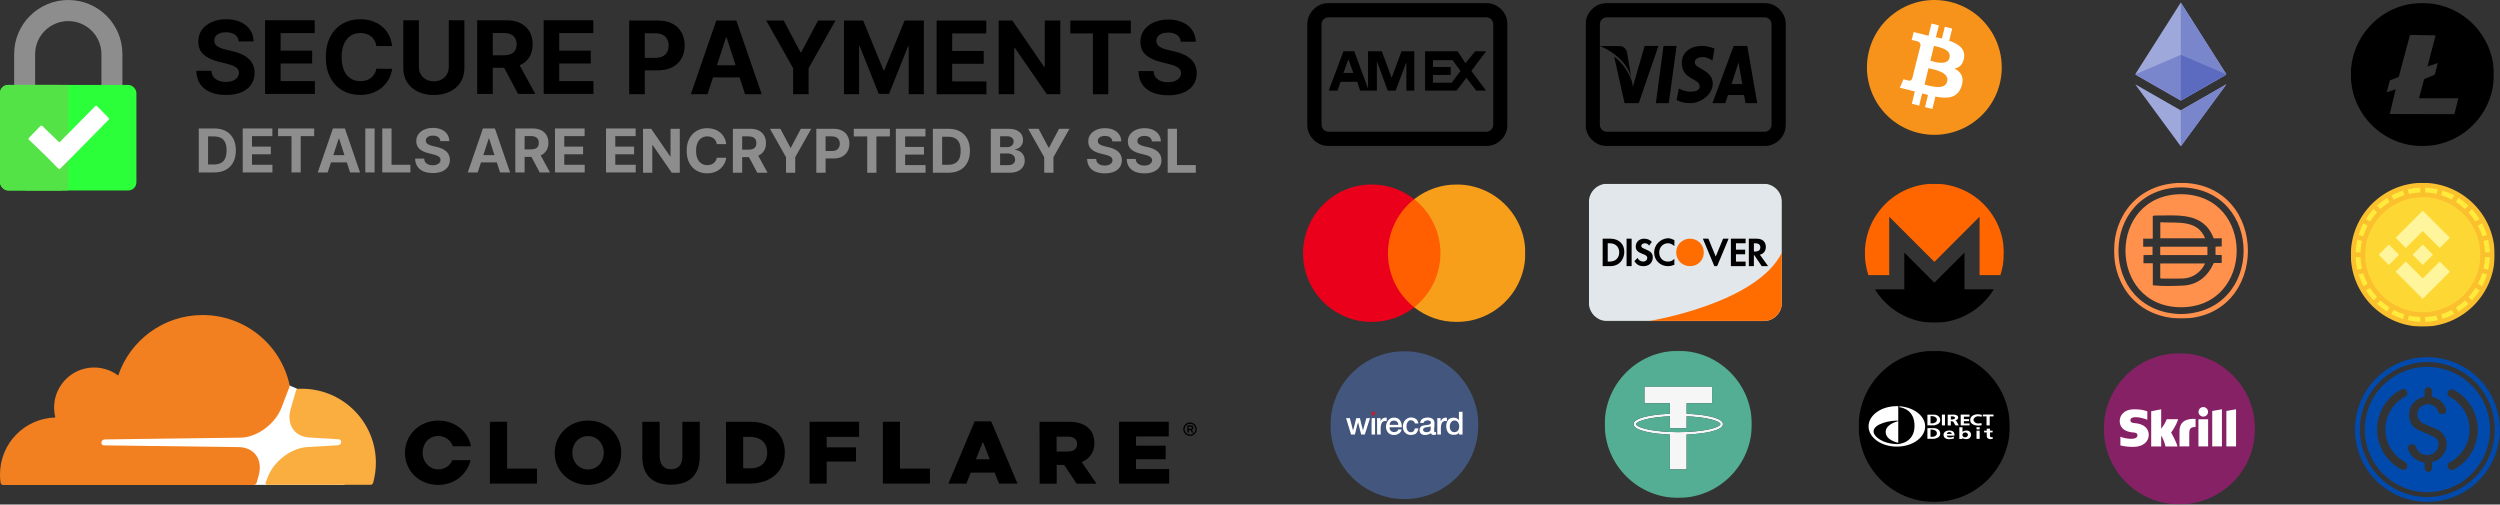 <svg xmlns="http://www.w3.org/2000/svg" width="3087" height="623" viewBox="0 0 3087 623" fill="none"><rect x="0" y="0" width="3087" height="623" fill="#333333" stroke="none"/><path d="M1709.13 245.939H1783.35V379.423H1709.13V245.939Z" fill="#FF5F00"></path><mask id="mask0_15_870" style="mask-type:luminance" maskUnits="userSpaceOnUse" x="1609" y="227" width="138" height="171"><path d="M1609 227.158H1746.31V397.824H1609V227.158Z" fill="white"></path></mask><g mask="url(#mask0_15_870)"><path d="M1713.84 312.689C1713.84 285.606 1726.51 261.491 1746.24 245.949C1731.3 234.163 1712.83 227.778 1693.83 227.798C1646.97 227.798 1609 265.809 1609 312.689C1609 359.564 1646.97 397.574 1693.81 397.574C1712.83 397.595 1731.3 391.21 1746.23 379.423C1726.51 363.882 1713.84 339.767 1713.84 312.689Z" fill="#EB001B"></path></g><mask id="mask1_15_870" style="mask-type:luminance" maskUnits="userSpaceOnUse" x="1744" y="227" width="140" height="171"><path d="M1744.98 227.158H1883.48V397.824H1744.98V227.158Z" fill="white"></path></mask><g mask="url(#mask1_15_870)"><path d="M1883.48 312.689C1883.48 359.564 1845.51 397.574 1798.67 397.574C1779.65 397.595 1761.18 391.21 1746.24 379.423C1765.97 363.882 1778.64 339.767 1778.64 312.689C1778.64 285.606 1765.97 261.491 1746.24 245.949C1761.18 234.163 1779.65 227.778 1798.67 227.798C1845.51 227.798 1883.48 265.809 1883.48 312.689Z" fill="#F79E1B"></path></g><mask id="mask2_15_870" style="mask-type:luminance" maskUnits="userSpaceOnUse" x="1614" y="3" width="248" height="178"><path d="M1614.08 3.71H1861.61V180.371H1614.08V3.71Z" fill="white"></path></mask><g mask="url(#mask2_15_870)"><path d="M1640.68 3.71C1626.15 3.71 1614.17 15.678 1614.17 30.21V153.871C1614.17 168.392 1626.14 180.371 1640.68 180.371H1835.02C1849.55 180.371 1861.52 168.402 1861.52 153.871V30.21C1861.52 15.668 1849.54 3.71 1835.02 3.71H1640.68ZM1640.68 21.376H1835.02C1840 21.376 1843.85 25.21 1843.85 30.21V153.871C1843.85 158.845 1839.99 162.705 1835.02 162.705H1640.68C1635.68 162.705 1631.84 158.856 1631.84 153.871V30.21C1631.84 25.199 1635.67 21.376 1640.68 21.376ZM1730.56 63.298V63.335L1718.42 96.111L1706.27 63.335H1689.26V109.501L1672.25 63.335H1658.9L1640.68 111.913H1651.61L1655.27 101.012H1675.91L1679.53 111.913H1700.17V75.481L1713.55 111.882H1723.29L1736.64 76.684V111.882H1746.37V63.298H1730.56ZM1759.69 63.335V111.913H1798.58L1810.72 96.111L1822.87 111.913H1835.02L1816.8 87.626L1835.02 63.335H1821.63L1809.52 77.892L1799.79 63.335H1759.69ZM1664.97 73.064L1671.04 90.038H1658.9L1664.97 73.064ZM1769.42 74.272H1793.71L1803.44 87.658L1792.51 102.184H1769.42V92.491H1791.3V82.757H1769.42V74.272Z" fill="black"></path></g><mask id="mask3_15_870" style="mask-type:luminance" maskUnits="userSpaceOnUse" x="1961" y="226" width="240" height="171"><path d="M1961.86 226.85H2200.41V396.527H1961.86V226.85Z" fill="white"></path></mask><g mask="url(#mask3_15_870)"><path d="M2200.32 373.902C2200.32 386.345 2190.1 396.527 2177.62 396.527H1984.65C1972.17 396.527 1961.95 386.345 1961.95 373.902V249.475C1961.95 237.033 1972.17 226.85 1984.65 226.85H2177.62C2190.1 226.85 2200.32 237.033 2200.32 249.475V373.902Z" fill="#E1E7EA"></path></g><mask id="mask4_15_870" style="mask-type:luminance" maskUnits="userSpaceOnUse" x="2035" y="293" width="166" height="104"><path d="M2035.65 293.824H2200.41V396.527H2035.65V293.824Z" fill="white"></path></mask><g mask="url(#mask4_15_870)"><path d="M2200.32 373.902C2200.32 386.345 2190.1 396.527 2177.62 396.527H2035.73C2035.73 396.527 2169.67 375.032 2200.32 311.689V373.902ZM2069.79 311.689C2069.79 321.303 2077.16 328.657 2086.81 328.657C2096.46 328.657 2103.84 321.303 2103.84 311.689C2103.84 302.074 2096.46 294.72 2086.81 294.72C2077.16 294.72 2069.79 302.074 2069.79 311.689Z" fill="#FF6D00"></path></g><path d="M2008.49 294.72H2014.73V328.658H2008.49V294.72ZM2042.54 311.689C2042.54 321.304 2049.92 328.658 2059.57 328.658C2062.41 328.658 2064.68 328.09 2067.52 326.96V319.606C2065.24 321.871 2062.97 323.001 2059.57 323.001C2053.32 323.001 2048.79 318.475 2048.79 311.689C2048.79 305.465 2053.32 300.376 2059.57 300.376C2062.41 300.376 2064.68 301.507 2067.52 303.772V296.418C2064.68 295.288 2062.41 294.158 2059.57 294.158C2049.92 294.72 2042.54 302.637 2042.54 311.689ZM2118.59 316.778L2109.51 294.72H2102.7L2116.89 328.658H2120.3L2134.48 294.72H2127.67L2118.59 316.778ZM2137.32 328.658H2155.48V323.001H2143.57V313.949H2154.92V308.293H2143.57V300.376H2155.48V294.72H2137.32V328.658ZM2180.46 304.903C2180.46 298.679 2176.48 294.72 2169.1 294.72H2159.46V328.658H2165.7V315.08H2166.27L2175.35 328.658H2183.29L2173.08 314.517C2177.62 313.387 2180.46 309.991 2180.46 304.903ZM2167.4 310.559H2165.7V300.376H2167.4C2171.38 300.376 2173.65 302.074 2173.65 305.465C2173.65 308.293 2171.94 310.559 2167.4 310.559ZM1988.63 294.72H1978.97V328.658H1988.06C2002.24 328.658 2005.65 316.778 2005.65 311.689C2006.22 301.507 1998.84 294.72 1988.63 294.72ZM1986.92 323.001H1985.22V300.376H1987.49C1996.01 300.376 1999.41 306.033 1999.41 311.689C1999.41 313.949 1998.84 323.001 1986.92 323.001ZM2031.76 307.731C2027.79 306.033 2026.65 305.465 2026.65 303.772C2026.65 301.507 2028.92 300.376 2031.19 300.376C2032.9 300.376 2034.59 300.944 2036.3 303.205L2039.7 298.679C2036.86 295.85 2034.03 294.72 2030.06 294.72C2024.38 294.72 2019.84 298.679 2019.84 304.335C2019.84 308.861 2022.11 311.121 2027.79 313.387C2031.19 314.517 2034.03 315.647 2034.03 318.475C2034.03 321.304 2031.76 323.001 2028.92 323.001C2026.08 323.001 2023.24 321.304 2022.11 318.475L2018.14 322.434C2020.97 326.96 2024.38 328.658 2029.49 328.658C2036.3 328.658 2040.84 324.132 2040.84 317.908C2040.84 312.819 2038.57 310.559 2031.76 307.731Z" fill="black"></path><path d="M2469.29 103.428C2458.16 147.928 2413.05 175.121 2368.35 163.996C2323.85 152.871 2296.66 107.757 2307.79 63.059C2318.91 18.559 2364.02 -8.634 2408.72 2.491C2453.22 13.616 2480.41 58.73 2469.29 103.428Z" fill="#F7931A"></path><path d="M2425.2 71.293C2426.85 60.173 2418.41 54.199 2406.87 50.283L2410.58 35.251L2401.52 32.986L2397.81 47.611C2395.33 46.996 2392.86 46.376 2390.4 45.965L2394.1 31.335L2385.04 29.074L2381.33 44.111C2379.27 43.699 2377.42 43.283 2375.56 42.668L2363 39.579L2360.53 49.262L2367.12 50.908C2370.83 51.736 2371.45 54.204 2371.45 56.267L2367.11 73.356C2367.32 73.356 2367.73 73.564 2368.14 73.564C2367.93 73.564 2367.52 73.356 2367.11 73.356L2361.14 97.251C2360.72 98.283 2359.49 100.116 2357.02 99.517C2357.02 99.725 2350.43 97.866 2350.43 97.866L2345.89 108.376L2357.84 111.236C2360.1 111.855 2362.17 112.475 2364.43 112.887L2360.72 128.132L2369.79 130.392L2373.49 115.361L2380.73 117.241L2377.03 132.277L2386.09 134.538L2389.8 119.298C2405.45 122.158 2416.98 121.152 2421.93 106.939C2425.84 95.611 2421.72 88.991 2413.48 84.694C2419.67 83.454 2423.99 79.543 2425.23 71.303L2425.2 71.293ZM2404.4 100.751C2401.54 112.079 2382.56 105.902 2376.38 104.454L2381.32 84.272C2387.51 85.71 2407.28 88.803 2404.4 100.751ZM2407.26 71.293C2404.79 81.595 2388.72 76.444 2383.57 75.001L2388.1 56.668C2393.25 58.105 2409.94 60.371 2407.26 71.293Z" fill="white"></path><mask id="mask5_15_870" style="mask-type:luminance" maskUnits="userSpaceOnUse" x="2902" y="3" width="178" height="178"><path d="M2902.8 3.71H3079.46V180.371H2902.8V3.71Z" fill="white"></path></mask><g mask="url(#mask5_15_870)"><path fill-rule="evenodd" clip-rule="evenodd" d="M2975.83 43.106L2961.98 94.918L2951.01 99.236L2947.05 113.986L2958.2 110.205L2950.82 140.793L3030.7 140.97L3035.56 121.361H2986.98L2993.28 97.793L3006.41 92.215L3010.19 77.824L2997.42 82.142L3007.5 43.642L2975.83 43.106ZM2991.13 3.71C3039.88 3.71 3079.46 43.288 3079.46 92.038C3079.46 140.793 3039.88 180.371 2991.13 180.371C2942.38 180.371 2902.8 140.793 2902.8 92.038C2902.97 43.288 2942.38 3.71 2991.13 3.71Z" fill="black"></path></g><mask id="mask6_15_870" style="mask-type:luminance" maskUnits="userSpaceOnUse" x="2302" y="226" width="173" height="115"><path d="M2302.74 226.85H2474.42V340.491H2302.74V226.85Z" fill="white"></path></mask><g mask="url(#mask6_15_870)"><path d="M2388.58 226.85C2341.18 226.85 2302.74 265.288 2302.74 312.689C2302.74 322.163 2304.28 331.277 2307.12 339.798H2332.79V267.58L2388.58 323.371L2444.37 267.58V339.798H2470.05C2472.97 330.996 2474.43 321.96 2474.42 312.689C2474.42 265.288 2435.98 226.85 2388.58 226.85Z" fill="#FF6600"></path></g><mask id="mask7_15_870" style="mask-type:luminance" maskUnits="userSpaceOnUse" x="2314" y="311" width="149" height="88"><path d="M2314.31 311.158H2462.31V398.522H2314.31V311.158Z" fill="white"></path></mask><g mask="url(#mask7_15_870)"><path d="M2351.41 311.85V357.288H2315.23C2330.3 382.012 2357.52 398.522 2388.58 398.522C2419.65 398.522 2446.86 382.012 2461.93 357.293H2425.76V311.882L2388.58 349.027L2351.41 311.85Z" fill="black"></path></g><mask id="mask8_15_870" style="mask-type:luminance" maskUnits="userSpaceOnUse" x="2636" y="3" width="114" height="122"><path d="M2636.45 3.064H2749.24V124.491H2636.45V3.064Z" fill="white"></path></mask><g mask="url(#mask8_15_870)"><path d="M2636.45 91.897L2692.85 3.085L2749.24 91.897L2692.85 124.189L2636.45 91.897Z" fill="#9FA8DA"></path></g><mask id="mask9_15_870" style="mask-type:luminance" maskUnits="userSpaceOnUse" x="2691" y="3" width="59" height="122"><path d="M2691.65 3.064H2749.24V124.491H2691.65V3.064Z" fill="white"></path></mask><g mask="url(#mask9_15_870)"><path d="M2692.85 3.085L2749.24 91.897L2692.85 124.189V3.085Z" fill="#7986CB"></path></g><mask id="mask10_15_870" style="mask-type:luminance" maskUnits="userSpaceOnUse" x="2636" y="103" width="114" height="78"><path d="M2636.45 103.158H2749.24V180.725H2636.45V103.158Z" fill="white"></path></mask><g mask="url(#mask10_15_870)"><path d="M2636.45 104.007L2692.85 136.303L2749.24 104.007L2692.85 180.705L2636.45 104.007Z" fill="#9FA8DA"></path></g><mask id="mask11_15_870" style="mask-type:luminance" maskUnits="userSpaceOnUse" x="2636" y="67" width="114" height="114"><path d="M2636.45 67.158H2749.24V180.725H2636.45V67.158Z" fill="white"></path></mask><g mask="url(#mask11_15_870)"><path d="M2692.85 136.303L2749.24 104.007L2692.85 180.704V136.303ZM2636.45 91.897L2692.85 67.673L2749.24 91.897L2692.85 124.189L2636.45 91.897Z" fill="#7986CB"></path></g><mask id="mask12_15_870" style="mask-type:luminance" maskUnits="userSpaceOnUse" x="2691" y="67" width="59" height="58"><path d="M2691.65 67.158H2749.24V124.491H2691.65V67.158Z" fill="white"></path></mask><g mask="url(#mask12_15_870)"><path d="M2692.85 67.673L2749.24 91.897L2692.85 124.189V67.673Z" fill="#5C6BC0"></path></g><path d="M2997.3 619.689C2993.4 619.689 2989.51 619.439 2985.64 618.928C2981.77 618.423 2977.95 617.663 2974.18 616.658C2970.41 615.647 2966.72 614.397 2963.11 612.908C2959.51 611.413 2956.02 609.694 2952.64 607.746C2949.26 605.793 2946.02 603.632 2942.92 601.257C2939.82 598.882 2936.9 596.319 2934.14 593.559C2931.37 590.798 2928.81 587.871 2926.43 584.777C2924.05 581.678 2921.89 578.444 2919.94 575.064C2917.98 571.684 2916.26 568.194 2914.77 564.585C2913.27 560.981 2912.02 557.293 2911.01 553.522C2910 549.751 2909.24 545.934 2908.73 542.064C2908.22 538.194 2907.96 534.309 2907.96 530.408C2907.96 526.501 2908.21 522.616 2908.72 518.746C2909.23 514.876 2909.99 511.059 2911 507.288C2912.01 503.517 2913.26 499.829 2914.76 496.225C2916.25 492.616 2917.97 489.126 2919.92 485.746C2920.65 484.475 2921.41 483.231 2922.2 481.996C2922.99 480.767 2923.82 479.559 2924.67 478.371C2925.52 477.178 2926.4 476.012 2927.31 474.866C2928.21 473.72 2929.15 472.595 2930.11 471.496C2931.07 470.397 2932.06 469.319 2933.08 468.267C2934.1 467.22 2935.14 466.194 2936.2 465.189C2937.27 464.189 2938.36 463.215 2939.47 462.272C2940.59 461.324 2941.73 460.402 2942.89 459.512C2944.05 458.621 2945.23 457.762 2946.43 456.928C2947.63 456.095 2948.85 455.293 2950.09 454.517C2951.33 453.746 2952.59 453.007 2953.87 452.293C2955.15 451.585 2956.44 450.902 2957.76 450.257C2959.07 449.606 2960.39 448.991 2961.73 448.413C2963.07 447.829 2964.43 447.277 2965.8 446.762C2967.17 446.246 2968.55 445.767 2969.94 445.319C2971.33 444.871 2972.73 444.46 2974.15 444.079C2975.56 443.699 2976.98 443.356 2978.41 443.048C2979.83 442.736 2981.27 442.465 2982.71 442.225C2984.16 441.986 2985.6 441.783 2987.06 441.616C2988.51 441.449 2989.96 441.319 2991.42 441.22C2992.88 441.126 2994.34 441.064 2995.8 441.043C2997.27 441.017 2998.73 441.027 3000.19 441.074C3001.65 441.126 3003.11 441.21 3004.57 441.324C3006.03 441.444 3007.48 441.6 3008.93 441.793C3010.37 441.981 3011.82 442.21 3013.26 442.47C3014.7 442.731 3016.13 443.027 3017.55 443.361C3018.98 443.694 3020.39 444.059 3021.8 444.465C3023.2 444.866 3024.6 445.298 3025.98 445.772C3027.37 446.241 3028.74 446.746 3030.1 447.283C3031.46 447.819 3032.81 448.392 3034.14 448.996C3035.47 449.6 3036.79 450.236 3038.09 450.902C3039.39 451.569 3040.67 452.272 3041.94 453.001C3043.84 454.095 3045.7 455.262 3047.52 456.491C3049.33 457.72 3051.1 459.017 3052.83 460.382C3054.55 461.746 3056.22 463.168 3057.84 464.652C3059.45 466.137 3061.02 467.678 3062.52 469.283C3064.02 470.882 3065.46 472.538 3066.84 474.241C3068.22 475.949 3069.54 477.704 3070.79 479.507C3072.05 481.314 3073.23 483.158 3074.34 485.053C3075.46 486.944 3076.51 488.871 3077.48 490.84C3078.45 492.809 3079.35 494.809 3080.18 496.845C3081 498.882 3081.75 500.944 3082.42 503.033C3083.1 505.121 3083.69 507.236 3084.21 509.371C3084.73 511.501 3085.17 513.652 3085.53 515.819C3085.89 517.986 3086.16 520.163 3086.36 522.35C3086.56 524.538 3086.68 526.725 3086.71 528.923C3086.75 531.121 3086.71 533.314 3086.58 535.507C3086.46 537.699 3086.25 539.882 3085.96 542.059C3085.68 544.236 3085.31 546.402 3084.87 548.548C3084.42 550.699 3083.9 552.829 3083.29 554.944C3082.69 557.053 3082.01 559.142 3081.26 561.204C3080.5 563.262 3079.67 565.293 3078.76 567.293C3077.85 569.293 3076.87 571.257 3075.82 573.184C3074.77 575.116 3073.65 577.001 3072.46 578.845C3071.27 580.689 3070.01 582.486 3068.69 584.241C3067.36 585.991 3065.98 587.694 3064.53 589.345C3063.08 590.996 3061.57 592.59 3060.01 594.126C3058.44 595.668 3056.82 597.147 3055.15 598.564C3053.47 599.981 3051.74 601.34 3049.97 602.632C3048.19 603.923 3046.37 605.147 3044.51 606.303C3042.64 607.46 3040.73 608.548 3038.79 609.564C3036.84 610.585 3034.86 611.527 3032.85 612.397C3030.83 613.267 3028.79 614.064 3026.71 614.783C3024.64 615.501 3022.54 616.147 3020.42 616.71C3012.84 618.704 3005.14 619.699 2997.3 619.689ZM2997.3 447.048C2995.63 447.048 2993.96 447.095 2992.3 447.194C2990.64 447.298 2988.98 447.444 2987.32 447.642C2985.67 447.84 2984.02 448.09 2982.38 448.387C2980.74 448.684 2979.11 449.033 2977.49 449.428C2975.87 449.824 2974.27 450.267 2972.67 450.757C2971.08 451.251 2969.51 451.788 2967.94 452.376C2966.38 452.96 2964.84 453.595 2963.32 454.272C2961.8 454.954 2960.3 455.678 2958.82 456.444C2957.34 457.215 2955.88 458.027 2954.45 458.882C2953.02 459.741 2951.62 460.637 2950.24 461.579C2948.86 462.517 2947.52 463.501 2946.2 464.522C2944.89 465.543 2943.6 466.6 2942.34 467.699C2941.09 468.798 2939.87 469.934 2938.69 471.106C2937.5 472.277 2936.35 473.486 2935.24 474.725C2934.12 475.965 2933.05 477.241 2932.01 478.543C2930.97 479.85 2929.98 481.184 2929.02 482.548C2928.06 483.918 2927.15 485.309 2926.28 486.731C2925.4 488.147 2924.57 489.595 2923.79 491.064C2923 492.533 2922.26 494.027 2921.56 495.538C2920.86 497.053 2920.21 498.59 2919.61 500.142C2919 501.694 2918.44 503.267 2917.93 504.85C2917.42 506.439 2916.96 508.043 2916.55 509.658C2916.13 511.272 2915.77 512.897 2915.45 514.533C2915.13 516.168 2914.86 517.814 2914.65 519.465C2914.43 521.121 2914.26 522.777 2914.14 524.439C2914.02 526.106 2913.95 527.767 2913.93 529.434C2913.91 531.1 2913.94 532.767 2914.02 534.434C2914.1 536.1 2914.23 537.762 2914.42 539.418C2914.59 541.074 2914.83 542.725 2915.1 544.371C2915.39 546.012 2915.71 547.647 2916.09 549.272C2916.47 550.892 2916.9 552.507 2917.37 554.106C2917.84 555.704 2918.36 557.283 2918.93 558.85C2919.51 560.418 2920.12 561.965 2920.78 563.496C2921.44 565.027 2922.15 566.538 2922.9 568.022C2923.66 569.512 2924.45 570.975 2925.29 572.413C2926.14 573.856 2927.02 575.267 2927.94 576.652C2928.87 578.043 2929.83 579.397 2930.84 580.725C2931.85 582.059 2932.89 583.356 2933.98 584.621C2935.06 585.887 2936.18 587.116 2937.34 588.319C2938.5 589.517 2939.69 590.678 2940.92 591.803C2942.15 592.934 2943.41 594.022 2944.7 595.074C2946 596.126 2947.32 597.137 2948.68 598.106C2950.03 599.079 2951.41 600.012 2952.82 600.897C2954.23 601.788 2955.67 602.632 2957.13 603.439C2958.59 604.241 2960.07 604.996 2961.58 605.71C2963.09 606.423 2964.61 607.095 2966.16 607.715C2967.71 608.335 2969.27 608.913 2970.85 609.439C2972.43 609.97 2974.03 610.449 2975.64 610.882C2977.25 611.314 2978.87 611.699 2980.51 612.033C2982.14 612.366 2983.78 612.652 2985.43 612.892C2987.08 613.126 2988.73 613.314 2990.4 613.449C2992.06 613.59 2993.72 613.673 2995.39 613.715C2997.05 613.751 2998.72 613.736 3000.39 613.673C3002.05 613.611 3003.71 613.501 3005.37 613.335C3007.03 613.173 3008.68 612.965 3010.33 612.699C3011.97 612.439 3013.61 612.126 3015.24 611.767C3016.86 611.408 3018.48 611.001 3020.08 610.543C3021.69 610.085 3023.28 609.579 3024.85 609.027C3026.42 608.475 3027.98 607.876 3029.52 607.236C3031.05 606.59 3032.57 605.897 3034.06 605.163C3035.56 604.423 3037.03 603.642 3038.48 602.819C3039.93 601.991 3041.35 601.126 3042.74 600.215C3044.14 599.303 3045.51 598.356 3046.85 597.361C3048.19 596.371 3049.5 595.34 3050.78 594.267C3052.05 593.194 3053.3 592.09 3054.51 590.944C3055.72 589.798 3056.9 588.616 3058.04 587.397C3059.18 586.184 3060.28 584.934 3061.34 583.652C3062.41 582.371 3063.43 581.059 3064.42 579.715C3065.41 578.371 3066.35 576.996 3067.26 575.595C3068.16 574.194 3069.02 572.767 3069.84 571.314C3070.66 569.866 3071.43 568.387 3072.16 566.887C3072.89 565.392 3073.58 563.871 3074.22 562.329C3074.85 560.793 3075.45 559.236 3075.99 557.658C3076.54 556.085 3077.04 554.491 3077.48 552.887C3077.94 551.283 3078.34 549.663 3078.69 548.033C3079.04 546.408 3079.34 544.767 3079.6 543.121C3079.85 541.47 3080.06 539.819 3080.21 538.158C3080.37 536.496 3080.47 534.835 3080.53 533.168C3080.59 531.501 3080.59 529.835 3080.55 528.168C3080.51 526.501 3080.41 524.84 3080.27 523.178C3080.12 521.517 3079.93 519.861 3079.68 518.215C3079.44 516.564 3079.15 514.923 3078.81 513.293C3078.46 511.658 3078.07 510.038 3077.64 508.434C3077.19 506.824 3076.71 505.231 3076.17 503.652C3075.64 502.069 3075.06 500.512 3074.43 498.965C3073.8 497.423 3073.12 495.897 3072.41 494.392C3071.68 492.892 3070.92 491.408 3070.11 489.949C3069.3 488.496 3068.45 487.064 3067.56 485.652C3066.66 484.246 3065.72 482.871 3064.75 481.517C3063.77 480.168 3062.76 478.85 3061.7 477.559C3060.64 476.272 3059.55 475.012 3058.41 473.788C3057.28 472.564 3056.11 471.376 3054.91 470.225C3053.71 469.069 3052.47 467.954 3051.2 466.876C3049.93 465.793 3048.63 464.757 3047.3 463.751C3045.96 462.751 3044.6 461.793 3043.21 460.871C3041.82 459.954 3040.4 459.074 3038.96 458.241C3032.64 454.564 3025.94 451.777 3018.87 449.876C3011.81 447.981 3004.61 447.038 2997.3 447.048Z" fill="#004AAD"></path><path d="M3035.98 463.392C3033.79 462.121 3031.54 460.965 3029.23 459.918C3026.92 458.871 3024.57 457.939 3022.17 457.126C3019.77 456.309 3017.33 455.611 3014.87 455.038C3012.4 454.46 3009.91 454.007 3007.4 453.673C3004.89 453.34 3002.36 453.137 2999.83 453.053C2997.3 452.965 2994.77 453.007 2992.23 453.173C2989.71 453.34 2987.19 453.626 2984.69 454.038C2982.19 454.449 2979.71 454.986 2977.27 455.642C2974.82 456.293 2972.41 457.069 2970.04 457.96C2967.67 458.856 2965.34 459.861 2963.07 460.981C2960.8 462.1 2958.58 463.329 2956.43 464.668C2954.28 466.007 2952.2 467.449 2950.19 468.991C2948.17 470.533 2946.25 472.168 2944.4 473.902C2942.54 475.637 2940.78 477.454 2939.11 479.361C2937.44 481.262 2935.86 483.246 2934.39 485.309C2932.91 487.366 2931.54 489.496 2930.27 491.689C2929.01 493.887 2927.85 496.137 2926.8 498.444C2925.76 500.751 2924.82 503.111 2924.01 505.507C2923.19 507.908 2922.5 510.345 2921.92 512.814C2921.35 515.277 2920.9 517.772 2920.56 520.283C2920.23 522.798 2920.03 525.319 2919.94 527.856C2919.86 530.387 2919.9 532.918 2920.06 535.449C2920.23 537.975 2920.52 540.491 2920.93 542.991C2921.34 545.496 2921.88 547.97 2922.53 550.418C2923.19 552.866 2923.96 555.277 2924.85 557.647C2925.75 560.022 2926.76 562.345 2927.88 564.616C2929 566.892 2930.22 569.106 2931.56 571.257C2932.9 573.413 2934.34 575.491 2935.89 577.501C2937.43 579.517 2939.06 581.444 2940.8 583.298C2942.53 585.147 2944.35 586.908 2946.25 588.579C2948.16 590.251 2950.14 591.824 2952.2 593.298C2954.26 594.777 2956.39 596.147 2958.58 597.418C2960.78 598.684 2963.03 599.84 2965.34 600.887C2967.65 601.934 2970 602.866 2972.4 603.678C2974.8 604.496 2977.23 605.189 2979.7 605.767C2982.17 606.34 2984.66 606.793 2987.17 607.126C2989.69 607.454 2992.21 607.663 2994.74 607.746C2997.28 607.829 2999.81 607.788 3002.33 607.621C3004.86 607.454 3007.38 607.168 3009.88 606.751C3012.38 606.34 3014.85 605.803 3017.3 605.147C3019.75 604.491 3022.16 603.72 3024.53 602.824C3026.9 601.934 3029.22 600.923 3031.5 599.803C3033.77 598.684 3035.98 597.454 3038.14 596.116C3040.29 594.777 3042.37 593.335 3044.38 591.793C3046.39 590.246 3048.32 588.611 3050.17 586.876C3052.02 585.147 3053.78 583.324 3055.45 581.418C3057.12 579.512 3058.69 577.533 3060.17 575.47C3061.65 573.408 3063.02 571.283 3064.29 569.085C3065.55 566.892 3066.71 564.642 3067.76 562.329C3068.8 560.022 3069.73 557.668 3070.54 555.272C3071.36 552.871 3072.05 550.439 3072.63 547.97C3073.2 545.501 3073.66 543.012 3073.98 540.501C3074.32 537.986 3074.52 535.465 3074.6 532.934C3074.69 530.402 3074.65 527.871 3074.48 525.34C3074.32 522.814 3074.03 520.298 3073.61 517.798C3073.2 515.298 3072.67 512.824 3072.02 510.376C3071.36 507.928 3070.58 505.522 3069.69 503.147C3068.8 500.777 3067.8 498.454 3066.68 496.184C3065.55 493.908 3064.33 491.699 3062.99 489.543C3061.65 487.392 3060.21 485.314 3058.67 483.303C3057.13 481.288 3055.49 479.361 3053.76 477.512C3052.03 475.663 3050.21 473.902 3048.31 472.231C3046.4 470.559 3044.42 468.986 3042.36 467.507C3040.3 466.033 3038.18 464.658 3035.98 463.392ZM2970.52 571.079C2971 571.439 2971.41 571.871 2971.74 572.376C2972.07 572.882 2972.31 573.428 2972.45 574.022C2972.58 574.611 2972.61 575.204 2972.54 575.803C2972.46 576.402 2972.29 576.975 2972.01 577.512C2971.73 578.048 2971.37 578.522 2970.93 578.928C2970.48 579.34 2969.97 579.658 2969.42 579.887C2968.85 580.116 2968.28 580.241 2967.67 580.262C2967.06 580.283 2966.47 580.199 2965.9 580.012C2963.61 578.856 2961.41 577.548 2959.3 576.09C2957.19 574.632 2955.19 573.033 2953.3 571.298C2951.41 569.564 2949.64 567.704 2948.01 565.725C2946.38 563.746 2944.89 561.668 2943.54 559.481C2942.19 557.298 2941.01 555.027 2939.97 552.678C2938.94 550.329 2938.07 547.918 2937.38 545.449C2936.68 542.981 2936.15 540.475 2935.8 537.934C2935.44 535.392 2935.27 532.84 2935.27 530.272C2935.27 527.704 2935.44 525.152 2935.8 522.611C2936.15 520.069 2936.68 517.564 2937.38 515.095C2938.07 512.626 2938.94 510.215 2939.97 507.866C2941.01 505.517 2942.19 503.251 2943.54 501.064C2944.89 498.882 2946.38 496.798 2948.01 494.819C2949.64 492.84 2951.41 490.981 2953.3 489.246C2955.19 487.512 2957.19 485.913 2959.3 484.454C2961.41 482.996 2963.61 481.689 2965.9 480.533C2966.47 480.345 2967.06 480.262 2967.67 480.283C2968.28 480.303 2968.85 480.428 2969.42 480.658C2969.97 480.887 2970.48 481.204 2970.93 481.616C2971.37 482.022 2971.73 482.496 2972.01 483.033C2972.29 483.569 2972.46 484.142 2972.54 484.741C2972.61 485.34 2972.58 485.934 2972.45 486.527C2972.31 487.116 2972.07 487.663 2971.74 488.168C2971.41 488.673 2971 489.106 2970.52 489.465C2968.64 490.408 2966.83 491.47 2965.1 492.663C2963.37 493.856 2961.73 495.158 2960.18 496.579C2958.63 497.996 2957.18 499.517 2955.84 501.132C2954.51 502.751 2953.29 504.454 2952.18 506.241C2951.08 508.033 2950.1 509.887 2949.26 511.809C2948.41 513.731 2947.7 515.704 2947.13 517.725C2946.55 519.746 2946.12 521.798 2945.83 523.882C2945.54 525.96 2945.4 528.053 2945.4 530.152C2945.4 532.257 2945.54 534.345 2945.83 536.428C2946.12 538.507 2946.55 540.559 2947.13 542.579C2947.7 544.6 2948.41 546.574 2949.26 548.496C2950.1 550.418 2951.08 552.277 2952.18 554.064C2953.28 555.85 2954.51 557.553 2955.84 559.173C2957.18 560.793 2958.63 562.309 2960.18 563.731C2961.73 565.147 2963.37 566.454 2965.1 567.642C2966.83 568.835 2968.64 569.902 2970.52 570.84V571.079ZM3014.2 564.678C3011.03 567.663 3007.31 569.647 3003.07 570.632V578.194C3003.08 579.444 3002.63 580.507 3001.73 581.376C3000.85 582.293 2999.78 582.741 2998.52 582.72C2997.92 582.72 2997.34 582.606 2996.78 582.376C2996.22 582.147 2995.73 581.819 2995.31 581.397C2994.88 580.97 2994.55 580.481 2994.32 579.928C2994.08 579.371 2993.97 578.793 2993.96 578.194V571.168C2989.56 570.694 2985.59 569.126 2982.06 566.465C2979.98 564.965 2978.21 563.163 2976.74 561.059C2975.27 558.954 2974.19 556.673 2973.49 554.204C2973.42 553.856 2973.39 553.507 2973.39 553.152C2973.4 552.798 2973.45 552.449 2973.53 552.106C2973.62 551.762 2973.75 551.434 2973.9 551.121C2974.06 550.803 2974.26 550.512 2974.49 550.241C2974.71 549.97 2974.97 549.725 2975.26 549.512C2975.54 549.303 2975.84 549.121 2976.16 548.981C2976.48 548.835 2976.82 548.731 2977.17 548.663C2977.52 548.595 2977.86 548.564 2978.22 548.579H2978.64C2979.17 548.579 2979.69 548.668 2980.2 548.835C2980.7 549.007 2981.17 549.251 2981.6 549.574C2982.03 549.897 2982.39 550.277 2982.69 550.72C2983 551.158 2983.22 551.637 2983.37 552.147C2983.6 552.866 2983.88 553.553 2984.22 554.225C2984.56 554.892 2984.94 555.527 2985.39 556.137C2985.82 556.741 2986.31 557.309 2986.84 557.835C2987.38 558.366 2987.94 558.85 2988.55 559.283C2989.16 559.72 2989.8 560.106 2990.47 560.444C2991.14 560.777 2991.83 561.053 2992.55 561.277C2993.27 561.501 2993.99 561.668 2994.73 561.772C2995.47 561.876 2996.22 561.923 2996.97 561.913C2998.82 561.934 3000.6 561.606 3002.33 560.939C3004.05 560.267 3005.59 559.303 3006.94 558.043C3008.26 556.824 3009.28 555.392 3010 553.746C3010.72 552.095 3011.08 550.376 3011.07 548.579C3011.07 546.272 3010.38 544.199 3008.99 542.356C3007.55 540.491 3005.7 539.199 3003.46 538.486L2988.16 531.908C2978.64 527.923 2974.8 521.283 2974.8 511.434C2974.81 508.486 2975.41 505.663 2976.59 502.97C2977.78 500.272 2979.45 497.923 2981.61 495.923C2983.31 494.345 2985.2 493.048 2987.29 492.033C2989.37 491.022 2991.56 490.335 2993.84 489.97V482.559C2993.84 481.954 2993.96 481.376 2994.19 480.814C2994.42 480.257 2994.75 479.767 2995.18 479.34C2995.6 478.913 2996.1 478.585 2996.66 478.35C2997.21 478.121 2997.79 478.007 2998.4 478.007C2999 478.007 2999.58 478.121 3000.14 478.35C3000.7 478.585 3001.19 478.913 3001.62 479.34C3002.05 479.767 3002.38 480.257 3002.6 480.814C3002.83 481.376 3002.95 481.954 3002.95 482.559V489.939C3006.32 490.564 3009.4 491.887 3012.18 493.897C3014.13 495.288 3015.82 496.954 3017.23 498.892C3018.64 500.835 3019.7 502.949 3020.42 505.241C3020.53 505.611 3020.58 505.986 3020.6 506.371C3020.61 506.757 3020.58 507.137 3020.51 507.517C3020.43 507.892 3020.31 508.257 3020.15 508.606C3019.98 508.954 3019.78 509.277 3019.54 509.579C3019.3 509.882 3019.03 510.147 3018.73 510.387C3018.43 510.621 3018.1 510.819 3017.75 510.975C3017.4 511.137 3017.03 511.251 3016.65 511.324C3016.28 511.392 3015.9 511.418 3015.51 511.402C3014.98 511.408 3014.47 511.335 3013.97 511.178C3013.47 511.022 3013 510.798 3012.57 510.496C3012.14 510.194 3011.77 509.829 3011.45 509.413C3011.14 508.991 3010.89 508.533 3010.72 508.038C3010.28 506.715 3009.65 505.496 3008.82 504.376C3007.98 503.257 3007 502.293 3005.86 501.491C3004.72 500.689 3003.49 500.085 3002.16 499.673C3000.83 499.267 2999.46 499.079 2998.07 499.111C2996.35 499.095 2994.69 499.402 2993.08 500.022C2991.48 500.642 2990.05 501.538 2988.79 502.71C2987.55 503.866 2986.6 505.22 2985.93 506.772C2985.26 508.324 2984.93 509.949 2984.95 511.642C2985.01 514.137 2985.75 516.418 2987.15 518.486C2988.66 520.689 2990.65 522.314 2993.1 523.366L3008.22 529.704C3009.16 530.079 3010.06 530.522 3010.93 531.033C3011.8 531.538 3012.63 532.106 3013.42 532.736C3014.2 533.366 3014.94 534.048 3015.63 534.788C3016.31 535.527 3016.94 536.314 3017.51 537.142C3018.08 537.975 3018.58 538.845 3019.03 539.751C3019.47 540.658 3019.84 541.59 3020.15 542.548C3020.45 543.512 3020.68 544.491 3020.84 545.486C3021.01 546.481 3021.09 547.481 3021.1 548.491C3021.1 550.007 3020.95 551.507 3020.64 552.991C3020.33 554.475 3019.88 555.913 3019.28 557.309C3018.68 558.699 3017.94 560.017 3017.07 561.257C3016.2 562.501 3015.21 563.642 3014.11 564.678H3014.2ZM3028.87 580.126C3028.3 580.319 3027.71 580.402 3027.1 580.382C3026.5 580.361 3025.92 580.236 3025.35 580.007C3024.8 579.777 3024.29 579.46 3023.85 579.048C3023.4 578.642 3023.04 578.168 3022.76 577.632C3022.48 577.09 3022.31 576.522 3022.23 575.923C3022.16 575.324 3022.19 574.731 3022.33 574.137C3022.46 573.548 3022.7 573.001 3023.03 572.496C3023.36 571.991 3023.77 571.559 3024.26 571.199C3026.14 570.257 3027.94 569.194 3029.67 568.001C3031.4 566.809 3033.04 565.507 3034.59 564.085C3036.14 562.668 3037.59 561.147 3038.93 559.533C3040.27 557.913 3041.49 556.21 3042.59 554.418C3043.7 552.632 3044.67 550.777 3045.52 548.856C3046.36 546.934 3047.07 544.96 3047.65 542.939C3048.22 540.918 3048.65 538.866 3048.94 536.783C3049.23 534.704 3049.38 532.611 3049.38 530.512C3049.38 528.408 3049.23 526.319 3048.94 524.236C3048.65 522.158 3048.22 520.106 3047.65 518.085C3047.07 516.064 3046.36 514.09 3045.52 512.168C3044.67 510.246 3043.7 508.387 3042.59 506.6C3041.49 504.814 3040.27 503.111 3038.93 501.491C3037.59 499.871 3036.14 498.356 3034.59 496.934C3033.04 495.517 3031.4 494.21 3029.67 493.022C3027.94 491.829 3026.14 490.762 3024.26 489.824C3023.77 489.46 3023.36 489.027 3023.03 488.522C3022.7 488.017 3022.46 487.47 3022.33 486.882C3022.19 486.293 3022.16 485.699 3022.23 485.1C3022.31 484.496 3022.48 483.928 3022.76 483.392C3023.04 482.856 3023.4 482.382 3023.85 481.97C3024.29 481.564 3024.8 481.246 3025.35 481.017C3025.92 480.788 3026.5 480.663 3027.1 480.642C3027.71 480.621 3028.3 480.704 3028.87 480.892C3031.17 482.043 3033.37 483.35 3035.48 484.809C3037.59 486.267 3039.6 487.861 3041.49 489.595C3043.38 491.329 3045.15 493.189 3046.78 495.168C3048.42 497.142 3049.91 499.225 3051.26 501.413C3052.6 503.595 3053.8 505.866 3054.83 508.215C3055.86 510.564 3056.73 512.975 3057.43 515.444C3058.13 517.913 3058.66 520.423 3059.01 522.965C3059.36 525.507 3059.54 528.064 3059.54 530.632C3059.54 533.199 3059.36 535.751 3059.01 538.293C3058.66 540.84 3058.13 543.345 3057.43 545.814C3056.73 548.283 3055.86 550.694 3054.83 553.043C3053.8 555.392 3052.6 557.663 3051.26 559.845C3049.91 562.033 3048.42 564.116 3046.78 566.095C3045.15 568.074 3043.38 569.928 3041.49 571.663C3039.6 573.397 3037.59 574.996 3035.48 576.454C3033.37 577.908 3031.17 579.215 3028.87 580.366V580.126Z" fill="#004AAD"></path><path d="M2126.8 521.35C2126.26 520.481 2125.41 519.663 2124.29 518.903C2117.04 513.986 2098.86 511.554 2082.64 510.835V497.97H2114.08V477.33H2030.54V497.97H2061.99V510.835C2045.77 511.559 2027.59 513.981 2020.34 518.903C2019.22 519.663 2018.38 520.481 2017.83 521.35C2017.35 522.095 2017.1 522.892 2017.1 523.731C2017.1 531.949 2041.15 535.694 2061.99 536.616V579.58H2082.64V536.616C2103.48 535.694 2127.53 531.944 2127.53 523.731C2127.53 522.892 2127.28 522.095 2126.8 521.35ZM2124.29 523.804C2124.09 527.366 2108.2 532.324 2082.64 533.397C2079.35 533.543 2075.9 533.616 2072.31 533.616C2068.72 533.616 2065.28 533.543 2061.99 533.397C2036.43 532.319 2020.54 527.366 2020.34 523.804C2020.33 523.778 2020.33 523.751 2020.33 523.731C2020.33 522.986 2021.02 522.179 2022.34 521.35C2027.39 518.231 2041.61 514.908 2061.99 514.054V528.653C2065.28 528.798 2068.72 528.871 2072.31 528.871C2075.9 528.871 2079.35 528.798 2082.64 528.653V514.054C2103.02 514.908 2117.25 518.231 2122.29 521.35C2123.61 522.179 2124.3 522.986 2124.3 523.731C2124.3 523.751 2124.3 523.778 2124.29 523.804Z" fill="#F6F6F6"></path><path d="M2122.28 521.35C2117.24 518.231 2103.02 514.908 2082.64 514.053V528.652C2079.35 528.798 2075.9 528.871 2072.31 528.871C2068.72 528.871 2065.28 528.798 2061.99 528.652V514.053C2041.61 514.908 2027.38 518.231 2022.34 521.35C2021.02 522.178 2020.33 522.986 2020.33 523.731C2020.33 523.751 2020.33 523.777 2020.34 523.803C2020.54 527.366 2036.43 532.324 2061.99 533.397C2065.28 533.543 2068.72 533.616 2072.31 533.616C2075.9 533.616 2079.35 533.543 2082.64 533.397C2108.2 532.319 2124.09 527.366 2124.29 523.803C2124.3 523.777 2124.3 523.751 2124.3 523.731C2124.3 522.986 2123.61 522.178 2122.28 521.35Z" fill="#53AE94"></path><mask id="mask13_15_870" style="mask-type:luminance" maskUnits="userSpaceOnUse" x="1981" y="433" width="183" height="182"><path d="M1981.49 433.158H2163.14V614.809H1981.49V433.158Z" fill="white"></path></mask><g mask="url(#mask13_15_870)"><path d="M2072.32 433.158C2022.15 433.158 1981.49 473.819 1981.49 523.986C1981.49 574.147 2022.15 614.809 2072.32 614.809C2122.48 614.809 2163.14 574.147 2163.14 523.986C2163.14 473.819 2122.48 433.158 2072.32 433.158ZM2082.64 536.616V579.58H2061.99V536.616C2041.15 535.694 2017.1 531.949 2017.1 523.731C2017.1 522.892 2017.35 522.1 2017.83 521.356C2018.38 520.481 2019.22 519.663 2020.34 518.908C2027.59 513.981 2045.77 511.559 2061.99 510.84V497.975H2030.54V477.335H2114.08V497.975H2082.64V510.84C2098.86 511.559 2117.04 513.991 2124.29 518.908C2125.41 519.663 2126.26 520.481 2126.81 521.356C2127.28 522.1 2127.53 522.892 2127.53 523.731C2127.53 531.944 2103.48 535.694 2082.64 536.616Z" fill="#53AE94"></path></g><mask id="mask14_15_870" style="mask-type:luminance" maskUnits="userSpaceOnUse" x="2610" y="225" width="167" height="169"><path d="M2610.31 225.725H2776.98V393.408H2610.31V225.725Z" fill="white"></path></mask><g mask="url(#mask14_15_870)"><path d="M2693.24 225.757C2582.78 227.621 2582.7 391.345 2693.03 393.371C2803.28 393.194 2803.26 226.34 2693.24 225.757ZM2693.06 387.788C2589.43 385.663 2590.72 232.533 2693.59 231.34C2796.04 233.47 2796.19 386.163 2693.06 387.788Z" fill="#FF914D"></path></g><path d="M2693.44 239.798C2601.51 240.038 2601.8 378.939 2692.97 379.392C2784.44 379.356 2785.05 240.496 2693.44 239.798ZM2743.4 314.929C2743.4 317.84 2743.33 321.319 2743.33 324.725H2733.64C2725.98 341.517 2713.63 351.585 2695.98 352.626C2683.43 353.189 2670.86 353.595 2658.3 352.304V325.048H2646.73C2646.73 321.72 2646.83 318.278 2646.83 314.929C2650.65 314.876 2654.07 315.001 2657.95 314.903V304.574C2654.26 304.371 2650.3 304.908 2646.42 304.699C2646.27 301.6 2646.57 298.153 2646.42 294.731H2658.22V266.767C2659.39 266.429 2659.96 266.116 2660.52 266.121C2688.42 266.408 2720.92 261.059 2733.48 294.361C2736.79 294.522 2739.98 294.054 2743.4 294.225V304.288C2740.94 304.533 2738.5 304.34 2735.74 304.621V314.804C2738.1 315.048 2740.61 314.637 2743.4 314.929ZM2667.45 314.929H2725.74V304.699H2667.45V314.929ZM2667.55 274.465V294.225H2722.86C2713.33 270.559 2687.9 275.809 2667.55 274.465ZM2667.47 343.569C2668.46 343.793 2669.04 344.038 2669.62 344.038C2678.3 344.017 2686.99 344.163 2695.66 343.866C2707.19 343.387 2717.66 336.554 2722.83 325.293H2667.47V343.569Z" fill="#FF914D"></path><mask id="mask15_15_870" style="mask-type:luminance" maskUnits="userSpaceOnUse" x="1642" y="433" width="184" height="184"><path d="M1642.34 433.158H1825.99V616.491H1642.34V433.158Z" fill="white"></path></mask><g mask="url(#mask15_15_870)"><path d="M1642.9 526.012C1642.34 475.611 1682.73 434.298 1733.14 433.71C1783.54 433.158 1824.85 473.553 1825.44 523.954C1825.99 574.356 1785.6 615.668 1735.2 616.257C1684.8 616.809 1643.48 576.413 1642.9 526.012Z" fill="#43567E"></path></g><path fill-rule="evenodd" clip-rule="evenodd" d="M1693.62 508.501H1697.9V512.767C1696.46 512.767 1695.03 512.767 1693.62 512.767C1693.62 511.371 1693.62 509.934 1693.62 508.501Z" fill="#BC202A"></path><path fill-rule="evenodd" clip-rule="evenodd" d="M1805.94 508.501V536.532C1804.51 536.532 1803.07 536.532 1801.68 536.532C1801.68 535.689 1801.68 534.84 1801.68 533.996C1800.24 537.6 1792.55 537.746 1789.43 535.355C1784.75 531.824 1784.53 521.559 1789.02 517.626C1791.89 515.121 1798.88 514.756 1801.49 518.803C1801.49 515.381 1801.49 511.923 1801.49 508.501H1805.94ZM1792.33 532.449C1794.43 534.288 1797.92 533.887 1799.54 532.449C1803.96 528.59 1802.04 517.809 1794.69 519.392C1789.83 520.46 1788.58 529.178 1792.33 532.449Z" fill="white"></path><path fill-rule="evenodd" clip-rule="evenodd" d="M1712.32 515.71V519.981C1703.48 518.397 1704.89 528.626 1704.92 536.533C1703.41 536.533 1701.94 536.533 1700.43 536.533C1700.43 529.803 1700.43 523.033 1700.43 516.298H1704.7V520.199C1705.95 517.402 1707.97 515.382 1712.32 515.71Z" fill="white"></path><path fill-rule="evenodd" clip-rule="evenodd" d="M1731 527.595C1726 527.595 1720.99 527.595 1716.03 527.595C1714.78 534.288 1725.12 535.58 1726.55 530.319H1730.64C1729.68 537.085 1719.9 539.111 1715.07 535.173C1708.23 529.616 1711.61 516.632 1720.15 515.71C1727.58 514.902 1731.08 520.272 1731 527.595ZM1716.03 524.652H1726.55C1727.1 517.699 1715.41 517.475 1716.03 524.652Z" fill="white"></path><path fill-rule="evenodd" clip-rule="evenodd" d="M1751.46 522.923C1750.1 522.923 1748.73 522.923 1747.38 522.923C1746.42 521.595 1746.16 520.236 1744.84 519.611C1734.57 514.793 1733.8 536.642 1743.88 533.444C1745.65 532.892 1746.6 531.569 1747.01 528.955H1751.49C1750.69 532.413 1749.58 535.137 1747.01 536.168C1740.05 538.923 1733.21 535.428 1732.4 528.772C1731.15 518.731 1739.87 512.548 1747.78 516.887C1749.62 517.918 1750.98 519.908 1751.46 522.923Z" fill="white"></path><path fill-rule="evenodd" clip-rule="evenodd" d="M1771.1 533.225C1771.43 533.736 1772.39 533.626 1773.24 533.626V536.533C1771.1 537.527 1767.2 537.418 1767.02 534.767C1763.74 537.272 1756.86 538.559 1753.96 534.767C1751.9 532.085 1752.82 527.705 1755.32 526.194C1758.78 524.137 1767.65 525.975 1766.8 521.34C1766.14 517.554 1757.68 518.949 1757.86 522.298C1756.5 522.298 1755.14 522.298 1753.78 522.298C1753.33 514.496 1767.72 513.507 1770.52 518.986C1772.46 522.85 1770.3 528.111 1771.1 533.225ZM1757.27 531.272C1757.68 534.142 1764.15 534.585 1766.03 531.861C1766.98 530.501 1766.65 528.809 1766.43 526.418C1763.49 528.038 1756.61 526.564 1757.27 531.272Z" fill="white"></path><path fill-rule="evenodd" clip-rule="evenodd" d="M1786.67 515.897V519.98C1777.72 518.288 1779.23 528.626 1779.27 536.533C1777.8 536.533 1776.29 536.533 1774.78 536.533C1774.78 529.803 1774.78 523.033 1774.78 516.298H1778.86V520.199C1780.16 517.553 1782.58 515.048 1786.67 515.897Z" fill="white"></path><path fill-rule="evenodd" clip-rule="evenodd" d="M1662.1 516.298H1666.77C1668.06 521.376 1669.49 526.309 1670.67 531.496C1672.44 526.824 1673.24 521.23 1674.76 516.298H1679.24C1680.46 521.376 1681.6 526.527 1682.96 531.496C1684.54 526.564 1685.68 521.267 1687.22 516.298H1691.71C1689.47 522.96 1687.48 529.84 1685.28 536.532C1683.77 536.532 1682.3 536.532 1680.79 536.532C1679.5 531.605 1678.18 526.673 1677.07 521.559C1675.12 525.975 1674.53 531.715 1672.99 536.532C1671.44 536.532 1669.86 536.532 1668.32 536.532C1666.29 529.73 1664.16 523.069 1662.1 516.298Z" fill="white"></path><path fill-rule="evenodd" clip-rule="evenodd" d="M1697.9 516.298V536.532C1696.46 536.532 1695.03 536.532 1693.63 536.532C1693.73 529.84 1693.37 522.663 1693.81 516.298H1697.9Z" fill="white"></path><mask id="mask16_15_870" style="mask-type:luminance" maskUnits="userSpaceOnUse" x="2295" y="433" width="187" height="187"><path d="M2295.07 433.158H2481.71V619.804H2295.07V433.158Z" fill="white"></path></mask><g mask="url(#mask16_15_870)"><path d="M2295.07 526.481C2295.07 474.949 2336.86 433.158 2388.39 433.158C2439.92 433.158 2481.71 474.949 2481.71 526.481C2481.71 578.012 2439.92 619.804 2388.39 619.804C2336.86 619.804 2295.07 578.012 2295.07 526.481Z" fill="black"></path></g><path fill-rule="evenodd" clip-rule="evenodd" d="M2379.93 511.996H2387.94C2387.94 511.996 2395.88 511.845 2395.8 519.032C2395.72 524.413 2388.13 525.199 2388.13 525.199H2379.96V511.996H2379.93ZM2403.85 537.876C2404.08 538.928 2404.83 540.059 2407.35 540.21C2410.7 540.282 2412.61 539.006 2412.61 539.006V541.486C2412.61 541.486 2408.93 542.35 2407.16 542.35C2405.32 542.35 2399.86 541.939 2399.86 536.897C2399.86 532.835 2404.34 531.522 2406.9 531.522C2411.38 531.668 2413.55 533.288 2413.44 537.84C2413.52 537.913 2406.15 537.876 2403.85 537.876ZM2403.89 535.845H2410.02C2410.02 535.845 2410.02 533.512 2407.05 533.512C2404.83 533.553 2404.11 534.756 2403.89 535.845ZM2423.3 533.361C2424.2 532.387 2425.67 531.631 2428.19 531.631C2433.15 531.631 2433.94 535.809 2433.86 536.897C2433.79 538.027 2433.38 542.277 2427.63 542.277C2425.44 542.277 2424.13 541.527 2423.3 540.621V541.975H2419.39V527.569H2423.3V533.361ZM2426.65 540.022C2428.98 539.944 2429.99 537.954 2429.99 536.975C2429.99 535.996 2429.43 534.001 2426.46 534.001C2424.16 534.001 2423.45 535.73 2423.26 536.6V537.652C2423.48 538.517 2424.2 540.022 2426.65 540.022ZM2460.54 539.605L2460.61 541.866C2460.61 541.866 2458.77 542.277 2457.56 542.277C2456.36 542.277 2453.24 541.564 2453.24 538.517C2453.24 537.277 2453.24 535.506 2453.24 533.892H2449.96V531.819H2453.24C2453.24 530.392 2453.24 529.34 2453.24 529.34H2457.22V531.819H2460.5V533.892H2457.22V537.876C2457.22 537.876 2457.22 539.871 2458.84 539.871C2460.46 539.871 2460.54 539.605 2460.54 539.605ZM2448.35 514.178H2452.97V525.314H2456.89V514.178H2461.63V511.845H2448.35V514.178ZM2446.77 514.746L2447.26 512.413C2447.26 512.413 2445.27 511.548 2441.73 511.548C2438.27 511.548 2432.78 513.465 2432.78 518.657C2432.78 523.772 2438.6 525.538 2442.22 525.538C2445.83 525.538 2447.03 524.975 2447.03 524.975L2446.62 522.418C2446.62 522.418 2445 522.907 2442.29 522.907C2439.66 522.829 2436.91 520.762 2436.91 518.428C2436.99 516.361 2439.4 514.027 2442.52 514.027C2444.93 513.991 2446.77 514.746 2446.77 514.746ZM2411.38 511.923C2411.38 511.923 2417.95 511.621 2417.95 515.46C2417.95 518.73 2414.19 518.996 2414.19 518.996C2414.19 518.996 2415.24 519.142 2415.7 519.861C2416.11 520.496 2418.74 525.314 2418.74 525.314H2414.72C2414.72 525.314 2414.08 524.522 2413.74 523.96C2413.52 523.397 2412.77 522.189 2412.77 522.189C2412.77 522.189 2412.2 520.199 2410.28 520.199C2410.24 520.199 2409.45 520.157 2408.85 520.157V525.35H2405.02V511.996H2411.38V511.923ZM2408.89 517.939H2410.96C2410.96 517.939 2413.85 517.793 2414.01 516.022C2414.08 514.329 2411.22 514.105 2411.22 514.105H2408.89V517.939ZM2424.99 520.012H2431.39V517.527H2424.99V514.48H2431.95V511.923H2421.08V525.277H2432.02V522.866H2424.99V520.012ZM2440.6 530.241H2444.51V527.532H2440.6V530.241ZM2440.6 541.939H2444.51V531.782H2440.6V541.939ZM2397.83 525.277H2401.67V511.923H2397.83V525.277ZM2379.93 528.663H2387.94C2387.94 528.663 2395.88 528.512 2395.8 535.694C2395.72 541.074 2388.13 541.866 2388.13 541.866H2379.96V528.663H2379.93ZM2383.84 539.381H2386.4C2386.4 539.381 2391.66 539.079 2391.66 534.98C2391.66 530.881 2386.06 530.506 2386.06 530.506H2383.8V539.381H2383.84ZM2383.84 522.72H2386.4C2386.4 522.72 2391.66 522.303 2391.66 518.319C2391.66 514.142 2386.06 513.84 2386.06 513.84H2383.8V522.72H2383.84Z" fill="white"></path><path fill-rule="evenodd" clip-rule="evenodd" d="M2343.97 519.97V546.751C2343.97 546.751 2328.43 543.97 2328.43 533.288C2328.43 524.824 2339.94 521.064 2343.97 519.97ZM2343.97 519.48C2334.64 518.803 2313.46 523.168 2313.46 532.762C2313.46 539.006 2324.67 548.147 2342.92 548.371C2343.63 548.371 2364.35 547.579 2364.05 525.314C2363.79 506.621 2349.8 503.345 2345.32 502.782V501.652C2363.15 502.782 2377.18 513.501 2377.18 526.517C2377.18 540.282 2361.49 551.491 2342.2 551.491C2322.9 551.491 2307.29 540.246 2307.29 526.48C2307.29 512.715 2322.9 501.501 2342.2 501.501C2342.8 501.501 2343.36 501.501 2343.97 501.543V519.48Z" fill="white"></path><mask id="mask17_15_870" style="mask-type:luminance" maskUnits="userSpaceOnUse" x="1957" y="3" width="249" height="178"><path d="M1957.75 3.71H2205.28V180.371H1957.75V3.71Z" fill="white"></path></mask><g mask="url(#mask17_15_870)"><path d="M1984.34 3.71C1969.78 3.71 1957.84 15.647 1957.84 30.21V153.871C1957.84 168.366 1969.78 180.371 1984.34 180.371H2178.69C2193.25 180.371 2205.19 168.434 2205.19 153.871V30.21C2205.19 15.647 2193.18 3.71 2178.69 3.71H1984.34ZM1984.34 21.376H2178.69C2183.66 21.376 2187.52 25.241 2187.52 30.21V153.871C2187.52 158.84 2183.66 162.705 2178.69 162.705H1984.34C1979.38 162.705 1975.51 158.84 1975.51 153.871V30.21C1975.51 25.168 1979.31 21.376 1984.34 21.376ZM1975.51 56.845C1975.51 56.845 2006.91 68.163 2014.3 95.902L2008.91 63.814C2008.91 63.814 2006.5 56.845 2000.22 56.845H1975.51ZM2030.79 56.71L2016.23 107.085C2016.23 107.085 2015.4 102.736 2014.99 100.043C2006.7 78.168 1993.25 70.163 1993.25 70.163L2006.02 127.371H2023.55L2047.84 56.71H2030.79ZM2102.08 56.71C2085.38 56.71 2076.69 65.954 2076.69 77.689C2076.69 98.939 2098.77 96.111 2098.77 106.944C2098.77 108.809 2097.53 113.158 2088.28 113.158C2079.1 113.158 2073.03 109.225 2073.03 109.225L2070.27 123.507C2070.27 123.507 2076.14 127.371 2087.59 127.371C2098.97 127.371 2114.92 117.507 2114.92 103.22C2114.85 86.173 2092.7 84.934 2092.7 77.272C2092.7 73.408 2095.53 70.512 2103.46 70.512C2108.57 70.512 2114.51 74.856 2114.51 74.856L2117.06 60.022C2117.06 60.022 2109.54 56.71 2102.08 56.71ZM2054.12 56.71L2044.66 127.371H2060.6L2070.27 56.71H2054.12ZM2140.73 56.71L2114.57 127.371H2130.38L2133.69 117.298H2153.64L2155.36 127.371H2169.85L2157.5 56.71H2140.73ZM2146.73 77.137L2151.36 103.772H2138.11L2146.73 77.137Z" fill="black"></path></g><path d="M3077.49 314.553C3077.49 315.96 3077.46 317.366 3077.39 318.767C3077.32 320.173 3077.22 321.574 3077.08 322.97C3076.94 324.371 3076.77 325.767 3076.57 327.158C3076.36 328.543 3076.12 329.928 3075.84 331.309C3075.57 332.684 3075.27 334.059 3074.92 335.418C3074.58 336.783 3074.21 338.137 3073.8 339.48C3073.39 340.824 3072.95 342.163 3072.47 343.486C3072 344.809 3071.49 346.116 3070.96 347.418C3070.42 348.715 3069.85 350.001 3069.25 351.267C3068.65 352.538 3068.02 353.793 3067.35 355.033C3066.69 356.272 3066 357.496 3065.28 358.699C3064.56 359.908 3063.8 361.095 3063.03 362.262C3062.24 363.428 3061.43 364.579 3060.6 365.71C3059.76 366.835 3058.9 367.944 3058.01 369.033C3057.11 370.116 3056.19 371.178 3055.25 372.22C3054.31 373.262 3053.34 374.283 3052.34 375.272C3051.35 376.267 3050.33 377.236 3049.29 378.178C3048.25 379.126 3047.19 380.043 3046.1 380.934C3045.02 381.824 3043.91 382.689 3042.78 383.527C3041.65 384.366 3040.5 385.173 3039.33 385.954C3038.16 386.736 3036.98 387.486 3035.77 388.21C3034.57 388.928 3033.34 389.621 3032.1 390.288C3030.86 390.949 3029.61 391.579 3028.34 392.178C3027.07 392.783 3025.79 393.35 3024.48 393.887C3023.19 394.428 3021.88 394.934 3020.55 395.408C3019.23 395.876 3017.9 396.319 3016.55 396.725C3015.21 397.137 3013.85 397.512 3012.49 397.85C3011.13 398.194 3009.76 398.501 3008.38 398.777C3007 399.048 3005.61 399.288 3004.22 399.496C3002.83 399.699 3001.44 399.876 3000.04 400.012C2998.65 400.147 2997.24 400.251 2995.84 400.319C2994.44 400.392 2993.03 400.423 2991.63 400.423C2990.22 400.423 2988.82 400.392 2987.41 400.319C2986.01 400.251 2984.61 400.147 2983.21 400.012C2981.81 399.876 2980.42 399.699 2979.03 399.496C2977.64 399.288 2976.25 399.048 2974.88 398.777C2973.49 398.501 2972.13 398.194 2970.76 397.85C2969.4 397.512 2968.04 397.137 2966.7 396.725C2965.35 396.319 2964.02 395.876 2962.7 395.408C2961.38 394.934 2960.06 394.428 2958.77 393.887C2957.47 393.35 2956.18 392.783 2954.91 392.178C2953.64 391.579 2952.39 390.949 2951.15 390.288C2949.91 389.621 2948.69 388.928 2947.48 388.21C2946.28 387.486 2945.09 386.736 2943.92 385.954C2942.75 385.173 2941.6 384.366 2940.47 383.527C2939.34 382.689 2938.23 381.824 2937.15 380.934C2936.06 380.043 2935 379.126 2933.96 378.178C2932.92 377.236 2931.9 376.267 2930.91 375.272C2929.91 374.283 2928.94 373.262 2928 372.22C2927.06 371.178 2926.14 370.116 2925.25 369.033C2924.35 367.944 2923.49 366.835 2922.66 365.71C2921.82 364.579 2921.01 363.428 2920.23 362.262C2919.45 361.095 2918.69 359.908 2917.97 358.699C2917.25 357.496 2916.56 356.272 2915.9 355.033C2915.23 353.793 2914.6 352.538 2914 351.267C2913.4 350.001 2912.83 348.715 2912.29 347.418C2911.76 346.116 2911.25 344.809 2910.78 343.486C2910.3 342.163 2909.86 340.824 2909.45 339.48C2909.05 338.137 2908.67 336.783 2908.33 335.418C2907.99 334.059 2907.68 332.684 2907.41 331.309C2907.13 329.928 2906.89 328.543 2906.69 327.158C2906.48 325.767 2906.31 324.371 2906.17 322.97C2906.03 321.574 2905.93 320.173 2905.86 318.767C2905.79 317.366 2905.76 315.96 2905.76 314.553C2905.76 313.152 2905.79 311.746 2905.86 310.34C2905.93 308.939 2906.03 307.538 2906.17 306.137C2906.31 304.741 2906.48 303.345 2906.69 301.954C2906.89 300.564 2907.13 299.184 2907.41 297.803C2907.68 296.423 2907.99 295.053 2908.33 293.689C2908.67 292.329 2909.05 290.975 2909.45 289.626C2909.86 288.283 2910.3 286.949 2910.78 285.626C2911.25 284.303 2911.76 282.991 2912.29 281.694C2912.83 280.397 2913.4 279.111 2914 277.84C2914.6 276.569 2915.23 275.314 2915.9 274.074C2916.56 272.835 2917.25 271.616 2917.97 270.408C2918.69 269.204 2919.45 268.017 2920.23 266.85C2921.01 265.678 2921.82 264.533 2922.66 263.402C2923.49 262.272 2924.35 261.168 2925.25 260.079C2926.14 258.996 2927.06 257.928 2928 256.887C2928.94 255.845 2929.91 254.829 2930.91 253.835C2931.9 252.845 2932.92 251.876 2933.96 250.928C2935 249.986 2936.06 249.069 2937.15 248.178C2938.23 247.288 2939.34 246.423 2940.47 245.585C2941.6 244.746 2942.75 243.939 2943.92 243.158C2945.09 242.376 2946.28 241.626 2947.48 240.902C2948.69 240.178 2949.91 239.486 2951.15 238.824C2952.39 238.163 2953.64 237.533 2954.91 236.928C2956.18 236.329 2957.47 235.762 2958.77 235.22C2960.06 234.684 2961.38 234.178 2962.7 233.704C2964.02 233.23 2965.35 232.793 2966.7 232.382C2968.04 231.975 2969.4 231.6 2970.76 231.257C2972.13 230.918 2973.49 230.611 2974.88 230.335C2976.25 230.064 2977.64 229.819 2979.03 229.616C2980.42 229.408 2981.81 229.236 2983.21 229.1C2984.61 228.96 2986.01 228.855 2987.41 228.788C2988.82 228.72 2990.22 228.684 2991.63 228.684C2993.03 228.684 2994.44 228.72 2995.84 228.788C2997.24 228.855 2998.65 228.96 3000.04 229.1C3001.44 229.236 3002.83 229.408 3004.22 229.616C3005.61 229.819 3007 230.064 3008.38 230.335C3009.76 230.611 3011.13 230.918 3012.49 231.257C3013.85 231.6 3015.21 231.975 3016.55 232.382C3017.9 232.793 3019.23 233.23 3020.55 233.704C3021.88 234.178 3023.19 234.684 3024.48 235.22C3025.79 235.762 3027.07 236.329 3028.34 236.928C3029.61 237.533 3030.86 238.163 3032.1 238.824C3033.34 239.486 3034.57 240.178 3035.77 240.902C3036.98 241.626 3038.16 242.376 3039.33 243.158C3040.5 243.939 3041.65 244.746 3042.78 245.585C3043.91 246.423 3045.02 247.288 3046.1 248.178C3047.19 249.069 3048.25 249.986 3049.29 250.928C3050.33 251.876 3051.35 252.845 3052.34 253.835C3053.34 254.829 3054.31 255.845 3055.25 256.887C3056.19 257.928 3057.11 258.996 3058.01 260.079C3058.9 261.168 3059.76 262.272 3060.6 263.402C3061.43 264.533 3062.24 265.678 3063.03 266.85C3063.8 268.017 3064.56 269.204 3065.28 270.408C3066 271.616 3066.69 272.835 3067.35 274.074C3068.02 275.314 3068.65 276.569 3069.25 277.84C3069.85 279.111 3070.42 280.397 3070.96 281.694C3071.49 282.991 3072 284.303 3072.47 285.626C3072.95 286.949 3073.39 288.283 3073.8 289.626C3074.21 290.975 3074.58 292.329 3074.92 293.689C3075.27 295.053 3075.57 296.423 3075.84 297.803C3076.12 299.184 3076.36 300.564 3076.57 301.954C3076.77 303.345 3076.94 304.741 3077.08 306.137C3077.22 307.538 3077.32 308.939 3077.39 310.34C3077.46 311.746 3077.49 313.152 3077.49 314.553Z" fill="#FFEB3B"></path><path d="M3065.65 314.553C3065.65 316.98 3065.53 319.397 3065.3 321.809C3065.06 324.225 3064.7 326.621 3064.23 328.996C3063.76 331.376 3063.17 333.725 3062.46 336.043C3061.76 338.366 3060.94 340.642 3060.02 342.882C3059.09 345.121 3058.05 347.314 3056.91 349.449C3055.77 351.59 3054.52 353.668 3053.18 355.684C3051.83 357.699 3050.39 359.642 3048.85 361.517C3047.31 363.392 3045.68 365.184 3043.97 366.897C3042.26 368.616 3040.46 370.241 3038.59 371.777C3036.71 373.314 3034.77 374.757 3032.75 376.105C3030.73 377.454 3028.66 378.699 3026.52 379.84C3024.39 380.98 3022.19 382.017 3019.95 382.944C3017.71 383.876 3015.43 384.689 3013.11 385.392C3010.79 386.095 3008.44 386.684 3006.07 387.158C3003.69 387.632 3001.29 387.986 2998.88 388.225C2996.47 388.46 2994.05 388.579 2991.63 388.579C2989.2 388.579 2986.78 388.46 2984.37 388.225C2981.96 387.986 2979.56 387.632 2977.18 387.158C2974.81 386.684 2972.46 386.095 2970.14 385.392C2967.82 384.689 2965.54 383.876 2963.3 382.944C2961.06 382.017 2958.87 380.98 2956.73 379.84C2954.59 378.699 2952.52 377.454 2950.5 376.105C2948.48 374.757 2946.54 373.314 2944.67 371.777C2942.79 370.241 2940.99 368.616 2939.28 366.897C2937.57 365.184 2935.94 363.392 2934.4 361.517C2932.86 359.642 2931.42 357.699 2930.08 355.684C2928.73 353.668 2927.48 351.59 2926.34 349.449C2925.2 347.314 2924.16 345.121 2923.23 342.882C2922.31 340.642 2921.49 338.366 2920.79 336.043C2920.08 333.725 2919.49 331.376 2919.02 328.996C2918.55 326.621 2918.19 324.225 2917.96 321.809C2917.72 319.397 2917.6 316.98 2917.6 314.553C2917.6 312.132 2917.72 309.715 2917.96 307.298C2918.19 304.887 2918.55 302.491 2919.02 300.116C2919.49 297.736 2920.08 295.387 2920.79 293.069C2921.49 290.746 2922.31 288.465 2923.23 286.225C2924.16 283.986 2925.2 281.798 2926.34 279.658C2927.48 277.522 2928.73 275.444 2930.08 273.428C2931.42 271.413 2932.86 269.47 2934.4 267.595C2935.94 265.72 2937.57 263.923 2939.28 262.21C2940.99 260.496 2942.79 258.871 2944.67 257.335C2946.54 255.793 2948.48 254.35 2950.5 253.007C2952.52 251.658 2954.59 250.413 2956.73 249.272C2958.87 248.126 2961.06 247.09 2963.3 246.163C2965.54 245.236 2967.82 244.423 2970.14 243.715C2972.46 243.012 2974.81 242.423 2977.18 241.954C2979.56 241.48 2981.96 241.121 2984.37 240.887C2986.78 240.647 2989.2 240.527 2991.63 240.527C2994.05 240.527 2996.47 240.647 2998.88 240.887C3001.29 241.121 3003.69 241.48 3006.07 241.954C3008.44 242.423 3010.79 243.012 3013.11 243.715C3015.43 244.423 3017.71 245.236 3019.95 246.163C3022.19 247.09 3024.39 248.126 3026.52 249.272C3028.66 250.413 3030.73 251.658 3032.75 253.007C3034.77 254.35 3036.71 255.793 3038.59 257.335C3040.46 258.871 3042.26 260.496 3043.97 262.21C3045.68 263.923 3047.31 265.72 3048.85 267.595C3050.39 269.47 3051.83 271.413 3053.18 273.428C3054.52 275.444 3055.77 277.522 3056.91 279.658C3058.05 281.798 3059.09 283.986 3060.02 286.225C3060.94 288.465 3061.76 290.746 3062.46 293.069C3063.17 295.387 3063.76 297.736 3064.23 300.116C3064.7 302.491 3065.06 304.887 3065.3 307.298C3065.53 309.715 3065.65 312.132 3065.65 314.553Z" fill="#FDD835"></path><mask id="mask18_15_870" style="mask-type:luminance" maskUnits="userSpaceOnUse" x="2902" y="225" width="179" height="179"><path d="M2902.8 225.725H3080.46V403.387H2902.8V225.725Z" fill="white"></path></mask><g mask="url(#mask18_15_870)"><path d="M2991.63 225.725C2942.66 225.725 2902.8 265.59 2902.8 314.553C2902.8 363.522 2942.66 403.387 2991.63 403.387C3040.59 403.387 3080.46 363.522 3080.46 314.553C3080.46 265.59 3040.59 225.725 2991.63 225.725ZM2991.63 385.621C2952.43 385.621 2920.56 353.751 2920.56 314.553C2920.56 275.361 2952.43 243.491 2991.63 243.491C3030.82 243.491 3062.69 275.361 3062.69 314.553C3062.69 353.751 3030.82 385.621 2991.63 385.621ZM3059.69 278.652L3064.84 275.694C3067.28 280.319 3069.32 285.168 3070.91 290.236L3065.17 291.757C3063.77 287.205 3061.91 282.835 3059.69 278.652ZM3056.73 273.543C3054.18 269.512 3051.29 265.772 3048.07 262.293L3052.26 258.111C3055.84 261.96 3059.06 266.142 3061.84 270.585L3056.73 273.543ZM3043.89 258.111C3040.41 254.892 3036.64 252.001 3032.64 249.449L3035.6 244.303C3040.07 247.116 3044.22 250.34 3048.07 253.892L3043.89 258.111ZM3027.53 246.491C3023.38 244.267 3018.98 242.455 3014.43 241.012L3015.94 235.272C3021.02 236.83 3025.86 238.866 3030.49 241.345L3027.53 246.491ZM3008.69 239.491C3004.14 238.455 2999.44 237.83 2994.59 237.642V231.72C2999.95 231.908 3005.17 232.611 3010.21 233.757L3008.69 239.491ZM2988.67 237.642C2983.85 237.83 2979.15 238.455 2974.56 239.491L2973.05 233.757C2978.08 232.611 2983.3 231.908 2988.67 231.72V237.642ZM2968.86 241.012C2964.31 242.418 2959.91 244.267 2955.76 246.491L2952.8 241.345C2957.43 238.902 2962.28 236.866 2967.34 235.272L2968.86 241.012ZM2950.61 249.449C2946.58 252.001 2942.84 254.892 2939.36 258.111L2935.18 253.928C2939.03 250.34 2943.21 247.116 2947.66 244.34L2950.61 249.449ZM2935.18 262.293C2931.96 265.772 2929.07 269.548 2926.52 273.543L2921.38 270.585C2924.19 266.106 2927.41 261.96 2930.96 258.111L2935.18 262.293ZM2923.56 278.652C2921.34 282.798 2919.53 287.205 2918.08 291.757L2912.34 290.236C2913.9 285.168 2915.93 280.319 2918.42 275.694L2923.56 278.652ZM2916.56 297.491C2915.53 302.043 2914.9 306.746 2914.71 311.595H2908.79C2908.97 306.225 2909.68 301.007 2910.83 295.975L2916.56 297.491ZM2914.71 317.517C2914.9 322.33 2915.53 327.027 2916.56 331.616L2910.83 333.137C2909.68 328.1 2908.97 322.882 2908.79 317.517H2914.71ZM2918.08 337.319C2919.49 341.871 2921.34 346.277 2923.56 350.423L2918.42 353.382C2915.97 348.757 2913.94 343.908 2912.34 338.835L2918.08 337.319ZM2926.52 355.564C2929.07 359.6 2931.96 363.34 2935.18 366.819L2931 371.001C2927.41 367.152 2924.19 362.97 2921.41 358.527L2926.52 355.564ZM2939.36 371.001C2942.84 374.22 2946.62 377.106 2950.61 379.663L2947.66 384.803C2943.18 381.991 2939.03 378.772 2935.18 375.22L2939.36 371.001ZM2955.72 382.621C2959.87 384.845 2964.27 386.658 2968.83 388.1L2967.31 393.835C2962.24 392.283 2957.39 390.246 2952.76 387.767L2955.72 382.621ZM2974.56 389.616C2979.11 390.652 2983.82 391.283 2988.67 391.47V397.392C2983.3 397.205 2978.08 396.501 2973.05 395.356L2974.56 389.616ZM2994.59 391.47C2999.4 391.283 3004.1 390.652 3008.69 389.616L3010.21 395.356C3005.17 396.501 2999.95 397.205 2994.59 397.392V391.47ZM3014.39 388.1C3018.94 386.694 3023.34 384.845 3027.49 382.621L3030.45 387.767C3025.83 390.21 3020.98 392.246 3015.91 393.835L3014.39 388.1ZM3032.64 379.663C3036.67 377.106 3040.41 374.22 3043.89 371.001L3048.07 375.184C3044.22 378.772 3040.04 381.991 3035.6 384.767L3032.64 379.663ZM3048.07 366.819C3051.29 363.34 3054.18 359.564 3056.73 355.564L3061.88 358.527C3059.06 363.007 3055.84 367.152 3052.29 371.001L3048.07 366.819ZM3059.69 350.46C3061.91 346.314 3063.73 341.908 3065.17 337.356L3070.91 338.871C3069.35 343.944 3067.32 348.793 3064.84 353.418L3059.69 350.46ZM3066.69 331.616C3067.72 327.064 3068.35 322.366 3068.54 317.517H3074.46C3074.28 322.882 3073.57 328.1 3072.43 333.137L3066.69 331.616ZM3068.54 311.595C3068.35 306.783 3067.72 302.08 3066.69 297.491L3072.43 295.975C3073.57 301.007 3074.28 306.225 3074.46 311.595H3068.54Z" fill="#FBC02E"></path></g><path d="M2949.76 302.001L2962.32 314.564L2949.76 327.126L2937.2 314.564L2949.76 302.001Z" fill="#FFF59D"></path><path d="M2991.63 301.991L3004.19 314.553L2991.63 327.116L2979.06 314.553L2991.63 301.991Z" fill="#FFF59D"></path><path d="M2991.63 260.111L3025.12 293.606L3012.57 306.189L2991.63 285.241L2970.68 306.189L2958.13 293.606L2991.63 260.111Z" fill="#FFF59D"></path><path d="M2991.63 369.001L2958.13 335.507L2970.68 322.918L2991.63 343.871L3012.57 322.918L3025.12 335.507L2991.63 369.001Z" fill="#FFF59D"></path><mask id="mask19_15_870" style="mask-type:luminance" maskUnits="userSpaceOnUse" x="2597" y="436" width="188" height="187"><path d="M2597.83 436.178H2784.48V622.824H2597.83V436.178Z" fill="white"></path></mask><g mask="url(#mask19_15_870)"><path d="M2597.83 529.501C2597.83 477.97 2639.63 436.178 2691.16 436.178C2742.69 436.178 2784.48 477.97 2784.48 529.501C2784.48 581.033 2742.69 622.824 2691.16 622.824C2639.63 622.824 2597.83 581.033 2597.83 529.501Z" fill="#862165"></path></g><path d="M2731.67 507.496L2743.63 505.356V551.241H2731.67V507.496ZM2749.12 507.496V551.241H2761.08V505.356L2749.12 507.496ZM2714.63 551.241H2726.59V517.689H2714.63V551.241ZM2635.6 522.428C2634.09 522.319 2630.6 522.09 2630.6 518.97C2630.6 515.168 2635.64 515.168 2637.52 515.168C2640.83 515.168 2645.16 516.147 2648.2 517.09C2648.2 517.09 2649.93 517.689 2651.36 518.293L2651.51 518.33V507.913L2651.32 507.871C2647.71 506.595 2643.46 505.392 2635.68 505.392C2622.21 505.392 2617.43 513.251 2617.43 519.986C2617.43 523.861 2619.09 533.001 2634.55 534.053C2635.86 534.126 2639.32 534.314 2639.32 537.59C2639.32 540.262 2636.46 541.876 2631.69 541.876C2626.46 541.876 2621.34 540.559 2618.26 539.283V550.001C2622.89 551.205 2628.08 551.809 2634.21 551.809C2647.37 551.809 2653.28 544.397 2653.28 537.022C2653.28 528.6 2646.7 523.184 2635.6 522.428ZM2707.9 517.199C2696.84 517.538 2691.23 522.507 2691.23 532.361V551.241H2703.31V535.861C2703.31 529.955 2704.1 527.434 2711.09 527.168V517.35C2709.89 517.126 2707.9 517.199 2707.9 517.199ZM2675.43 517.652C2675.17 518.33 2673.26 523.746 2668.62 529.35V505.392L2656.29 507.835V551.283H2668.62V537.85C2672.2 543.194 2673.97 551.283 2673.97 551.283H2688.75C2687.28 545.189 2680.89 533.975 2680.89 533.975C2686.65 526.72 2689.16 518.934 2689.54 517.652H2675.43ZM2720.61 514.455C2723.88 514.455 2726.52 511.824 2726.52 508.548C2726.52 505.277 2723.88 502.647 2720.61 502.647C2717.37 502.647 2714.7 505.277 2714.7 508.548C2714.7 511.824 2717.34 514.455 2720.61 514.455Z" fill="white"></path><path d="M1469.43 538.229C1464.81 538.229 1461.13 534.556 1461.13 529.931C1461.13 525.442 1464.81 521.633 1469.43 521.633C1473.92 521.633 1477.73 525.305 1477.73 529.931C1477.73 534.556 1473.92 538.229 1469.43 538.229ZM1469.43 523.265C1465.76 523.265 1462.77 526.258 1462.77 529.931C1462.77 533.604 1465.76 536.596 1469.43 536.596C1473.1 536.596 1476.1 533.604 1476.1 529.931C1476.1 526.258 1473.1 523.265 1469.43 523.265ZM1473.65 534.284H1471.74L1470.11 531.155H1467.94V534.284H1466.17V525.169H1470.52C1472.42 525.169 1473.65 526.394 1473.65 528.162C1473.65 529.523 1472.83 530.475 1471.74 530.883L1473.65 534.284ZM1470.38 529.523C1471.06 529.523 1471.74 529.114 1471.74 528.162C1471.74 527.074 1471.2 526.802 1470.38 526.802H1467.66V529.523H1470.38Z" fill="black"></path><path d="M604.94 520.816H626.162V578.63H663.027V597.131H604.94V520.816Z" fill="black"></path><path d="M684.928 559.178V559.042C684.928 537.14 702.612 519.32 726.146 519.32C749.68 519.32 767.092 536.868 767.092 558.769V559.042C767.092 580.943 749.408 598.763 725.874 598.763C702.476 598.627 684.928 581.079 684.928 559.178ZM745.599 559.178V559.042C745.599 548.023 737.709 538.501 726.01 538.501C714.447 538.501 706.693 547.887 706.693 558.906V559.178C706.693 570.196 714.583 579.719 726.146 579.719C737.845 579.583 745.599 570.196 745.599 559.178Z" fill="black"></path><path d="M793.074 563.667V520.816H814.567V563.259C814.567 574.277 820.145 579.447 828.579 579.447C837.013 579.447 842.59 574.413 842.59 563.803V520.816H864.084V563.123C864.084 587.745 850.072 598.491 828.307 598.491C806.678 598.627 793.074 587.609 793.074 563.667Z" fill="black"></path><path d="M896.459 520.816H925.979C953.185 520.816 969.101 536.46 969.101 558.497V558.769C969.101 580.807 953.049 597.131 925.571 597.131H896.596L896.459 520.816ZM926.251 578.358C938.902 578.358 947.336 571.421 947.336 559.042V558.769C947.336 546.526 938.902 539.453 926.251 539.453H917.681V578.222L926.251 578.358Z" fill="black"></path><path d="M999.709 520.816H1060.79V539.453H1020.79V552.376H1056.98V569.924H1020.79V597.131H999.709V520.816Z" fill="black"></path><path d="M1090.17 520.816H1111.26V578.63H1148.26V597.131H1090.17V520.816Z" fill="black"></path><path d="M1203.49 520.272H1223.89L1256.4 597.131H1233.69L1228.11 583.528H1198.73L1193.28 597.131H1171.11L1203.49 520.272ZM1222.12 567.068L1213.69 545.438L1205.12 567.068H1222.12Z" fill="black"></path><path d="M1283.61 520.816H1319.66C1331.36 520.816 1339.38 523.809 1344.55 529.114C1349.04 533.467 1351.35 539.317 1351.35 546.935V547.207C1351.35 558.906 1345.1 566.659 1335.71 570.604L1353.94 597.267H1329.45L1314.08 574.141H1304.83V597.267H1283.75L1283.61 520.816ZM1318.71 557.545C1325.92 557.545 1330 554.008 1330 548.567V548.159C1330 542.173 1325.64 539.181 1318.57 539.181H1304.7V557.545H1318.71Z" fill="black"></path><path d="M1381.83 520.816H1443.18V538.909H1402.78V550.335H1439.37V567.067H1402.78V579.174H1443.72V597.131H1381.83V520.816Z" fill="black"></path><path d="M558.689 568.156C555.696 574.821 549.439 579.583 541.277 579.583C529.714 579.583 521.824 569.924 521.824 559.042V558.769C521.824 547.751 529.578 538.364 541.141 538.364C549.847 538.364 556.512 543.67 559.233 551.016H581.543C578.006 532.787 561.954 519.32 541.277 519.32C517.743 519.32 500.059 537.14 500.059 559.042V559.314C500.059 581.215 517.471 598.763 541.005 598.763C561.138 598.763 576.917 585.704 580.998 568.292L558.689 568.156Z" fill="black"></path><path d="M425.512 513.607L367.154 480.142L357.087 475.789L118.349 477.558V598.627L425.512 598.763V513.607Z" fill="white"></path><path d="M319.27 587.609C322.127 577.814 321.039 568.836 316.277 562.17C311.924 556.049 304.579 552.512 295.736 552.104L128.279 549.927C127.191 549.927 126.239 549.383 125.695 548.567C125.151 547.751 125.015 546.663 125.287 545.574C125.831 543.942 127.463 542.718 129.232 542.582L298.185 540.405C318.182 539.453 339.947 523.265 347.565 503.404L357.223 478.238C357.632 477.15 357.768 476.061 357.496 474.973C346.613 425.729 302.674 389 250.165 389C201.737 389 160.655 420.288 145.964 463.682C136.441 456.609 124.334 452.8 111.275 454.024C88.014 456.336 69.377 474.973 67.064 498.235C66.52 504.22 66.928 510.07 68.289 515.511C30.335 516.599 0 547.615 0 585.84C0 589.241 0.272 592.642 0.68 596.043C0.952 597.675 2.313 598.899 3.945 598.899H313.013C314.781 598.899 316.413 597.675 316.958 595.907L319.27 587.609Z" fill="#F38020"></path><path d="M372.595 480.006C371.099 480.006 369.467 480.006 367.97 480.142C366.882 480.142 365.93 480.959 365.522 482.047L358.992 504.764C356.135 514.559 357.224 523.537 361.985 530.203C366.338 536.324 373.684 539.861 382.526 540.269L418.167 542.446C419.255 542.446 420.207 542.99 420.751 543.806C421.295 544.622 421.431 545.846 421.159 546.799C420.615 548.431 418.983 549.655 417.214 549.791L380.077 551.968C359.944 552.92 338.315 569.108 330.697 588.969L327.976 595.907C327.432 597.267 328.385 598.627 329.881 598.627H457.48C458.977 598.627 460.337 597.675 460.745 596.179C462.922 588.289 464.146 579.991 464.146 571.421C464.146 520.952 423.2 480.006 372.595 480.006Z" fill="#FAAE40"></path><path d="M151.147 66.727V106.078H125.236V66.909C125.236 55.654 120.643 45.401 113.261 38.035C105.838 30.62 95.609 26.044 84.329 26.044C61.72 26.044 43.372 44.349 43.372 66.909V106.078H17.461V66.727C17.461 29.884 47.411 0 84.329 0C102.809 0 119.501 7.465 131.608 19.547C143.715 31.622 151.147 48.33 151.147 66.727Z" fill="#8D8D8D"></path><path d="M294.74 51.157C294.384 47.582 292.853 44.802 290.138 42.816C287.44 40.829 283.791 39.836 279.181 39.836C276.045 39.836 273.396 40.283 271.236 41.16C269.068 42.021 267.413 43.229 266.271 44.769C265.146 46.316 264.583 48.062 264.583 49.999C264.517 51.637 264.856 53.061 265.609 54.269C266.354 55.486 267.397 56.537 268.721 57.414C270.061 58.275 271.609 59.028 273.355 59.665C275.093 60.31 276.963 60.848 278.949 61.287L287.126 63.24C291.098 64.126 294.74 65.317 298.05 66.815C301.377 68.296 304.257 70.117 306.69 72.277C309.114 74.421 311.001 76.961 312.35 79.891C313.691 82.829 314.378 86.197 314.403 89.987C314.378 95.548 312.963 100.373 310.165 104.453C307.36 108.516 303.33 111.669 298.083 113.92C292.828 116.147 286.497 117.264 279.082 117.264C271.75 117.264 265.361 116.138 259.915 113.887C254.486 111.636 250.249 108.31 247.204 103.89C244.175 99.454 242.586 93.959 242.437 87.405H261.074C261.273 90.451 262.141 92.991 263.689 95.019C265.253 97.055 267.339 98.586 269.945 99.62C272.569 100.638 275.548 101.143 278.883 101.143C282.127 101.143 284.949 100.671 287.358 99.719C289.782 98.776 291.661 97.46 292.985 95.78C294.326 94.084 295.004 92.139 295.004 89.954C295.004 87.902 294.392 86.18 293.184 84.79C291.992 83.4 290.246 82.225 287.953 81.248C285.653 80.255 282.856 79.361 279.545 78.567L269.648 76.084C261.968 74.214 255.893 71.3 251.441 67.345C247.005 63.372 244.804 58.026 244.854 51.29C244.804 45.778 246.277 40.962 249.256 36.857C252.235 32.736 256.324 29.525 261.537 27.224C266.768 24.907 272.693 23.748 279.314 23.748C286.067 23.748 291.967 24.907 297.024 27.224C302.072 29.525 306.003 32.736 308.808 36.857C311.63 40.962 313.087 45.729 313.178 51.157H294.74Z" fill="black"></path><path d="M327.291 115.973V25.006H388.597V40.863H346.524V62.545H385.452V78.401H346.524V100.117H388.763V115.973H327.291Z" fill="black"></path><path d="M484.187 56.851H464.723C464.367 54.335 463.638 52.101 462.538 50.131C461.454 48.145 460.055 46.457 458.334 45.066C456.612 43.676 454.626 42.617 452.375 41.889C450.141 41.144 447.724 40.763 445.126 40.763C440.425 40.763 436.32 41.938 432.811 44.272C429.319 46.589 426.621 49.966 424.701 54.401C422.781 58.821 421.821 64.183 421.821 70.49C421.821 76.978 422.781 82.431 424.701 86.842C426.638 91.261 429.352 94.588 432.845 96.839C436.353 99.09 440.4 100.216 444.993 100.216C447.575 100.216 449.967 99.877 452.177 99.19C454.378 98.511 456.348 97.501 458.069 96.177C459.79 94.853 461.214 93.256 462.339 91.377C463.481 89.482 464.276 87.322 464.723 84.889L484.187 84.956C483.674 89.151 482.416 93.181 480.413 97.038C478.427 100.903 475.746 104.354 472.369 107.399C469.009 110.428 465.021 112.82 460.386 114.583C455.752 116.345 450.521 117.231 444.695 117.231C436.569 117.231 429.319 115.402 422.947 111.736C416.566 108.053 411.535 102.732 407.852 95.78C404.161 88.812 402.324 80.379 402.324 70.49C402.324 60.559 404.186 52.117 407.918 45.166C411.642 38.214 416.699 32.91 423.079 29.243C429.476 25.585 436.684 23.748 444.695 23.748C449.967 23.748 454.858 24.493 459.36 25.966C463.878 27.448 467.884 29.608 471.376 32.454C474.885 35.285 477.74 38.736 479.95 42.816C482.151 46.904 483.566 51.58 484.187 56.851Z" fill="black"></path><path d="M554.167 25.006H573.433V84.062C573.433 90.707 571.853 96.525 568.7 101.507C565.538 106.472 561.127 110.345 555.458 113.126C549.806 115.89 543.219 117.264 535.696 117.264C528.149 117.264 521.536 115.89 515.867 113.126C510.215 110.345 505.821 106.472 502.693 101.507C499.556 96.525 497.992 90.707 497.992 84.062V25.006H517.225V82.44C517.225 85.907 517.986 88.986 519.509 91.675C521.032 94.373 523.183 96.492 525.964 98.031C528.744 99.579 531.989 100.348 535.696 100.348C539.42 100.348 542.664 99.579 545.428 98.031C548.209 96.492 550.361 94.373 551.883 91.675C553.406 88.986 554.167 85.907 554.167 82.44V25.006Z" fill="black"></path><path d="M589.229 115.973V25.006H625.112C631.997 25.006 637.865 26.231 642.723 28.681C647.597 31.114 651.313 34.556 653.878 39.009C656.436 43.469 657.718 48.7 657.718 54.7C657.718 60.749 656.411 65.946 653.812 70.291C651.205 74.619 647.432 77.938 642.491 80.255C637.567 82.572 631.608 83.731 624.615 83.731H600.583V68.272H621.504C625.186 68.272 628.24 67.767 630.673 66.749C633.098 65.739 634.91 64.225 636.102 62.214C637.31 60.211 637.923 57.704 637.923 54.7C637.923 51.704 637.31 49.163 636.102 47.086C634.91 45.017 633.09 43.436 630.64 42.352C628.207 41.276 625.145 40.73 621.438 40.73H608.461V115.973H589.229ZM638.353 74.561L660.962 115.973H639.743L617.598 74.561H638.353Z" fill="black"></path><path d="M671.315 115.973V25.006H732.621V40.863H690.548V62.545H729.477V78.401H690.548V100.117H732.787V115.973H671.315Z" fill="black"></path><path d="M776.942 116.354V25.387H812.825C819.727 25.387 825.611 26.703 830.469 29.326C835.319 31.933 839.026 35.55 841.592 40.184C844.149 44.818 845.432 50.164 845.432 56.206C845.432 62.255 844.124 67.585 841.526 72.194C838.919 76.812 835.145 80.404 830.204 82.986C825.28 85.568 819.322 86.859 812.329 86.859H789.455V71.433H809.217C812.925 71.433 815.978 70.796 818.387 69.513C820.811 68.239 822.624 66.451 823.816 64.15C825.024 61.833 825.636 59.185 825.636 56.206C825.636 53.185 825.024 50.545 823.816 48.294C822.624 46.027 820.811 44.256 818.387 42.998C815.954 41.74 812.875 41.111 809.151 41.111H796.175V116.354H776.942Z" fill="black"></path><path d="M873.652 116.354H853.029L884.444 25.387H909.238L940.586 116.354H919.963L897.188 46.176H896.46L873.652 116.354ZM872.361 80.603H921.023V95.598H872.361V80.603Z" fill="black"></path><path d="M946.178 25.387H967.728L988.451 64.548H989.344L1010.1 25.387H1031.65L998.448 84.178V116.354H979.347V84.178L946.178 25.387Z" fill="black"></path><path d="M1042.12 25.387H1065.82L1090.88 86.495H1091.97L1117 25.387H1140.74V116.354H1122.07V57.133H1121.34L1097.77 115.923H1085.09L1061.52 56.901H1060.79V116.354H1042.12V25.387Z" fill="black"></path><path d="M1156.54 116.354V25.387H1217.85V41.243H1175.78V62.926H1214.71V78.782H1175.78V100.497H1218.02V116.354H1156.54Z" fill="black"></path><path d="M1309.27 25.387V116.354H1292.65L1253.06 59.086H1252.4V116.354H1233.17V25.387H1250.05L1289.31 82.589H1290.1V25.387H1309.27Z" fill="black"></path><path d="M1321.64 41.243V25.387H1396.35V41.243H1368.51V116.354H1349.51V41.243H1321.64Z" fill="black"></path><path d="M1458.07 51.538C1457.71 47.963 1456.18 45.182 1453.47 43.196C1450.77 41.21 1447.12 40.217 1442.51 40.217C1439.37 40.217 1436.72 40.664 1434.56 41.541C1432.4 42.402 1430.74 43.61 1429.6 45.149C1428.47 46.697 1427.91 48.443 1427.91 50.38C1427.84 52.018 1428.18 53.441 1428.94 54.65C1429.68 55.866 1430.72 56.917 1432.05 57.794C1433.39 58.655 1434.94 59.408 1436.68 60.045C1438.42 60.691 1440.29 61.229 1442.28 61.667L1450.45 63.621C1454.43 64.506 1458.07 65.698 1461.38 67.196C1464.7 68.677 1467.58 70.498 1470.02 72.658C1472.44 74.801 1474.33 77.342 1475.68 80.271C1477.02 83.209 1477.71 86.577 1477.73 90.368C1477.71 95.929 1476.29 100.754 1473.49 104.834C1470.69 108.897 1466.66 112.05 1461.41 114.301C1456.16 116.527 1449.82 117.644 1442.41 117.644C1435.08 117.644 1428.69 116.519 1423.24 114.268C1417.81 112.017 1413.58 108.69 1410.53 104.271C1407.5 99.835 1405.91 94.34 1405.76 87.786H1424.4C1424.6 90.831 1425.47 93.372 1427.02 95.399C1428.58 97.435 1430.67 98.966 1433.27 100.001C1435.9 101.019 1438.88 101.523 1442.21 101.523C1445.45 101.523 1448.28 101.052 1450.69 100.1C1453.11 99.156 1454.99 97.841 1456.31 96.161C1457.65 94.464 1458.33 92.519 1458.33 90.335C1458.33 88.282 1457.72 86.561 1456.51 85.171C1455.32 83.78 1453.57 82.605 1451.28 81.629C1448.98 80.635 1446.18 79.742 1442.87 78.947L1432.98 76.465C1425.3 74.594 1419.22 71.681 1414.77 67.725C1410.33 63.753 1408.13 58.407 1408.18 51.67C1408.13 46.159 1409.6 41.342 1412.58 37.238C1415.56 33.116 1419.65 29.905 1424.86 27.605C1430.1 25.288 1436.02 24.129 1442.64 24.129C1449.39 24.129 1455.29 25.288 1460.35 27.605C1465.4 29.905 1469.33 33.116 1472.14 37.238C1474.96 41.342 1476.41 46.109 1476.51 51.538H1458.07Z" fill="black"></path><path d="M264.689 212.919H245.457V158.63H264.855C270.3 158.63 274.993 159.714 278.924 161.874C282.871 164.042 285.908 167.154 288.027 171.209C290.162 175.248 291.238 180.081 291.238 185.708C291.238 191.385 290.162 196.251 288.027 200.306C285.908 204.37 282.863 207.49 278.89 209.674C274.935 211.843 270.201 212.919 264.689 212.919ZM256.91 203.087H264.193C267.586 203.087 270.449 202.483 272.766 201.266C275.1 200.058 276.855 198.18 278.03 195.639C279.197 193.082 279.784 189.771 279.784 185.708C279.784 181.719 279.197 178.45 278.03 175.91C276.855 173.352 275.117 171.474 272.799 170.282C270.482 169.074 267.619 168.461 264.226 168.461H256.91V203.087Z" fill="#8D8D8D"></path><path d="M299.721 212.919V158.63H336.3V168.097H311.175V181.041H334.413V190.508H311.175V203.451H336.399V212.919H299.721Z" fill="#8D8D8D"></path><path d="M343.342 168.097V158.63H387.932V168.097H371.314V212.919H359.96V168.097H343.342Z" fill="#8D8D8D"></path><path d="M404.629 212.919H392.348L411.084 158.63H425.881L444.584 212.919H432.27L418.698 171.043H418.267L404.629 212.919ZM403.868 191.567H432.932V200.538H403.868V191.567Z" fill="#8D8D8D"></path><path d="M462.549 158.63V212.919H451.095V158.63H462.549Z" fill="#8D8D8D"></path><path d="M472.027 212.919V158.63H483.481V203.451H506.752V212.919H472.027Z" fill="#8D8D8D"></path><path d="M543.798 174.255C543.599 172.12 542.689 170.448 541.084 169.256C539.47 168.064 537.285 167.469 534.529 167.469C532.651 167.469 531.062 167.733 529.763 168.263C528.48 168.793 527.495 169.521 526.816 170.448C526.129 171.358 525.79 172.393 525.79 173.56C525.765 174.536 525.972 175.38 526.419 176.108C526.883 176.837 527.512 177.466 528.306 177.995C529.1 178.508 530.011 178.947 531.054 179.319C532.088 179.7 533.205 180.015 534.397 180.279L539.263 181.438C541.646 181.968 543.815 182.688 545.784 183.59C547.77 184.475 549.475 185.559 550.915 186.834C552.372 188.116 553.497 189.639 554.292 191.402C555.103 193.148 555.525 195.159 555.55 197.427C555.525 200.737 554.672 203.609 553.001 206.033C551.346 208.466 548.946 210.353 545.817 211.694C542.681 213.018 538.899 213.68 534.463 213.68C530.094 213.68 526.287 213.018 523.043 211.694C519.799 210.353 517.266 208.351 515.462 205.702C513.65 203.054 512.698 199.777 512.615 195.871H523.705C523.837 197.708 524.367 199.231 525.294 200.439C526.221 201.631 527.462 202.541 529.034 203.153C530.598 203.774 532.361 204.08 534.331 204.08C536.267 204.08 537.955 203.799 539.395 203.22C540.852 202.649 541.977 201.862 542.772 200.869C543.566 199.86 543.964 198.701 543.964 197.394C543.964 196.16 543.599 195.134 542.871 194.315C542.16 193.479 541.125 192.776 539.76 192.196C538.386 191.601 536.714 191.071 534.728 190.607L528.836 189.118C524.243 187.992 520.626 186.254 517.978 183.888C515.33 181.529 514.014 178.343 514.039 174.321C514.014 171.035 514.883 168.164 516.654 165.714C518.441 163.248 520.891 161.328 524.003 159.954C527.114 158.589 530.64 157.902 534.596 157.902C538.634 157.902 542.151 158.589 545.155 159.954C548.176 161.328 550.526 163.248 552.206 165.714C553.878 168.164 554.755 171.011 554.821 174.255H543.798Z" fill="#8D8D8D"></path><path d="M589.866 212.919H577.584L596.321 158.63H611.118L629.821 212.919H617.507L603.934 171.043H603.504L589.866 212.919ZM589.104 191.567H618.169V200.538H589.104V191.567Z" fill="#8D8D8D"></path><path d="M636.332 212.919V158.63H657.75C661.829 158.63 665.33 159.358 668.243 160.815C671.156 162.271 673.374 164.34 674.897 167.005C676.42 169.653 677.181 172.781 677.181 176.373C677.181 179.973 676.395 183.076 674.831 185.675C673.283 188.257 671.04 190.243 668.111 191.633C665.173 193.007 661.623 193.686 657.452 193.686H643.118V184.45H655.598C657.783 184.45 659.587 184.152 661.027 183.556C662.483 182.96 663.559 182.067 664.271 180.875C664.999 179.667 665.363 178.161 665.363 176.373C665.363 174.569 664.999 173.046 664.271 171.805C663.559 170.572 662.483 169.637 661.027 168.991C659.57 168.329 657.733 167.998 655.532 167.998H647.786V212.919H636.332ZM665.628 188.224L679.134 212.919H666.456L653.248 188.224H665.628Z" fill="#8D8D8D"></path><path d="M685.298 212.919V158.63H721.876V168.097H696.751V181.041H719.99V190.508H696.751V203.451H721.976V212.919H685.298Z" fill="#8D8D8D"></path><path d="M748.307 212.919V158.63H784.886V168.097H759.761V181.041H782.999V190.508H759.761V203.451H784.985V212.919H748.307Z" fill="#8D8D8D"></path><path d="M839.397 159.01V213.299H829.499L805.864 179.137H805.466V213.299H794.013V159.01H804.076L827.513 193.14H827.976V159.01H839.397Z" fill="#8D8D8D"></path><path d="M896.761 178.012H885.142C884.918 176.514 884.48 175.181 883.817 174.006C883.172 172.839 882.336 171.838 881.302 170.994C880.284 170.158 879.1 169.521 877.76 169.074C876.436 168.635 874.996 168.412 873.456 168.412C870.626 168.412 868.168 169.107 866.074 170.497C863.997 171.887 862.383 173.907 861.241 176.555C860.091 179.187 859.52 182.381 859.52 186.155C859.52 190.02 860.091 193.272 861.241 195.92C862.408 198.552 864.03 200.538 866.107 201.879C868.201 203.228 870.618 203.898 873.357 203.898C874.896 203.898 876.32 203.699 877.627 203.302C878.951 202.888 880.118 202.292 881.136 201.515C882.171 200.72 883.031 199.76 883.718 198.635C884.397 197.493 884.877 196.185 885.142 194.728L896.761 194.795C896.446 197.294 895.701 199.694 894.51 202.011C893.318 204.312 891.712 206.364 889.71 208.168C887.699 209.981 885.307 211.412 882.526 212.472C879.762 213.506 876.651 214.027 873.191 214.027C868.334 214.027 863.997 212.935 860.182 210.75C856.383 208.565 853.379 205.404 851.178 201.25C848.993 197.079 847.901 192.047 847.901 186.155C847.901 180.246 849.01 175.214 851.244 171.06C853.47 166.889 856.483 163.728 860.281 161.559C864.096 159.375 868.4 158.282 873.191 158.282C876.32 158.282 879.233 158.729 881.931 159.606C884.62 160.492 887.004 161.783 889.081 163.479C891.175 165.159 892.888 167.22 894.212 169.67C895.536 172.103 896.38 174.883 896.761 178.012Z" fill="#8D8D8D"></path><path d="M904.98 213.299V159.01H926.398C930.477 159.01 933.978 159.739 936.891 161.195C939.804 162.652 942.022 164.721 943.545 167.386C945.068 170.034 945.829 173.162 945.829 176.754C945.829 180.354 945.043 183.457 943.479 186.056C941.931 188.638 939.688 190.624 936.759 192.014C933.821 193.388 930.271 194.066 926.1 194.066H911.766V184.831H924.246C926.431 184.831 928.235 184.533 929.675 183.937C931.131 183.341 932.207 182.447 932.919 181.256C933.647 180.047 934.011 178.541 934.011 176.754C934.011 174.95 933.647 173.427 932.919 172.185C932.207 170.952 931.131 170.017 929.675 169.372C928.218 168.71 926.381 168.379 924.18 168.379H916.434V213.299H904.98ZM934.276 188.604L947.782 213.299H935.104L921.896 188.604H934.276Z" fill="#8D8D8D"></path><path d="M950.735 159.01H963.612L975.992 182.381H976.522L988.902 159.01H1001.75L981.951 194.1V213.299H970.563V194.1L950.735 159.01Z" fill="#8D8D8D"></path><path d="M1008 213.299V159.01H1029.42C1033.52 159.01 1037.01 159.797 1039.91 161.361C1042.82 162.933 1045.04 165.093 1046.56 167.849C1048.09 170.613 1048.85 173.799 1048.85 177.416C1048.85 181.016 1048.06 184.193 1046.5 186.949C1044.95 189.713 1042.71 191.865 1039.78 193.404C1036.84 194.927 1033.29 195.688 1029.12 195.688H1015.45V186.486H1027.26C1029.47 186.486 1031.29 186.113 1032.73 185.36C1034.16 184.591 1035.23 183.523 1035.94 182.149C1036.67 180.784 1037.03 179.203 1037.03 177.416C1037.03 175.612 1036.67 174.031 1035.94 172.682C1035.23 171.341 1034.15 170.29 1032.69 169.537C1031.25 168.768 1029.42 168.379 1027.2 168.379H1019.45V213.299H1008Z" fill="#8D8D8D"></path><path d="M1054.24 168.478V159.01H1098.83V168.478H1082.21V213.299H1070.86V168.478H1054.24Z" fill="#8D8D8D"></path><path d="M1106.19 213.299V159.01H1142.77V168.478H1117.65V181.421H1140.89V190.889H1117.65V203.832H1142.87V213.299H1106.19Z" fill="#8D8D8D"></path><path d="M1171.13 213.299H1151.9V159.01H1171.3C1176.75 159.01 1181.44 160.095 1185.37 162.255C1189.32 164.423 1192.35 167.534 1194.47 171.59C1196.61 175.628 1197.68 180.461 1197.68 186.089C1197.68 191.766 1196.61 196.632 1194.47 200.687C1192.35 204.75 1189.31 207.87 1185.34 210.055C1181.38 212.223 1176.65 213.299 1171.13 213.299ZM1163.35 203.468H1170.64C1174.03 203.468 1176.89 202.863 1179.21 201.647C1181.54 200.439 1183.3 198.56 1184.47 196.019C1185.64 193.462 1186.23 190.152 1186.23 186.089C1186.23 182.1 1185.64 178.831 1184.47 176.29C1183.3 173.733 1181.56 171.854 1179.24 170.663C1176.93 169.454 1174.06 168.842 1170.67 168.842H1163.35V203.468Z" fill="#8D8D8D"></path><path d="M1223.47 213.299V159.01H1245.18C1249.17 159.01 1252.51 159.606 1255.18 160.798C1257.85 161.973 1259.86 163.604 1261.21 165.697C1262.55 167.799 1263.22 170.199 1263.22 172.914C1263.22 175.057 1262.79 176.919 1261.93 178.508C1261.09 180.097 1259.93 181.413 1258.46 182.447C1256.98 183.465 1255.29 184.185 1253.39 184.599V185.129C1255.46 185.22 1257.41 185.807 1259.22 186.883C1261.02 187.942 1262.5 189.449 1263.62 191.385C1264.76 193.33 1265.34 195.639 1265.34 198.304C1265.34 201.175 1264.62 203.732 1263.19 205.983C1261.78 208.234 1259.68 210.022 1256.9 211.346C1254.12 212.654 1250.69 213.299 1246.64 213.299H1223.47ZM1234.92 203.931H1244.29C1247.48 203.931 1249.82 203.319 1251.27 202.077C1252.75 200.844 1253.49 199.197 1253.49 197.145C1253.49 195.647 1253.13 194.323 1252.4 193.173C1251.67 192.031 1250.63 191.137 1249.29 190.491C1247.96 189.829 1246.38 189.498 1244.55 189.498H1234.92V203.931ZM1234.92 181.719H1243.43C1245.02 181.719 1246.42 181.446 1247.63 180.891C1248.87 180.345 1249.83 179.559 1250.55 178.541C1251.27 177.507 1251.64 176.274 1251.64 174.834C1251.64 172.872 1250.94 171.292 1249.55 170.1C1248.16 168.892 1246.19 168.279 1243.66 168.279H1234.92V181.719Z" fill="#8D8D8D"></path><path d="M1269.57 159.01H1282.44L1294.82 182.381H1295.35L1307.73 159.01H1320.58L1300.78 194.1V213.299H1289.4V194.1L1269.57 159.01Z" fill="#8D8D8D"></path><path d="M1373.56 174.635C1373.36 172.5 1372.45 170.828 1370.85 169.637C1369.23 168.445 1367.05 167.849 1364.29 167.849C1362.41 167.849 1360.82 168.114 1359.53 168.643C1358.24 169.173 1357.26 169.901 1356.58 170.828C1355.89 171.739 1355.55 172.773 1355.55 173.94C1355.53 174.916 1355.74 175.761 1356.18 176.489C1356.65 177.217 1357.27 177.846 1358.07 178.376C1358.86 178.889 1359.77 179.327 1360.82 179.7C1361.85 180.08 1362.97 180.395 1364.16 180.66L1369.03 181.818C1371.41 182.348 1373.58 183.068 1375.55 183.97C1377.53 184.856 1379.24 185.94 1380.68 187.214C1382.13 188.497 1383.26 190.02 1384.05 191.782C1384.87 193.528 1385.29 195.539 1385.31 197.807C1385.29 201.117 1384.44 203.989 1382.76 206.414C1381.11 208.847 1378.71 210.734 1375.58 212.074C1372.44 213.398 1368.66 214.061 1364.23 214.061C1359.86 214.061 1356.05 213.398 1352.81 212.074C1349.56 210.734 1347.03 208.731 1345.23 206.083C1343.41 203.435 1342.46 200.157 1342.38 196.251H1353.47C1353.6 198.088 1354.13 199.611 1355.06 200.819C1355.98 202.011 1357.23 202.921 1358.8 203.534C1360.36 204.154 1362.12 204.461 1364.09 204.461C1366.03 204.461 1367.72 204.179 1369.16 203.6C1370.62 203.029 1371.74 202.243 1372.54 201.25C1373.33 200.24 1373.73 199.081 1373.73 197.774C1373.73 196.541 1373.36 195.515 1372.63 194.695C1371.92 193.86 1370.89 193.156 1369.52 192.577C1368.15 191.981 1366.48 191.451 1364.49 190.988L1358.6 189.498C1354.01 188.373 1350.39 186.635 1347.74 184.268C1345.09 181.909 1343.78 178.723 1343.8 174.701C1343.78 171.416 1344.65 168.544 1346.42 166.094C1348.2 163.628 1350.65 161.708 1353.77 160.335C1356.88 158.969 1360.4 158.282 1364.36 158.282C1368.4 158.282 1371.91 158.969 1374.92 160.335C1377.94 161.708 1380.29 163.628 1381.97 166.094C1383.64 168.544 1384.52 171.391 1384.58 174.635H1373.56Z" fill="#8D8D8D"></path><path d="M1422.42 174.635C1422.22 172.5 1421.31 170.828 1419.71 169.637C1418.09 168.445 1415.91 167.849 1413.15 167.849C1411.27 167.849 1409.68 168.114 1408.39 168.643C1407.1 169.173 1406.12 169.901 1405.44 170.828C1404.75 171.739 1404.41 172.773 1404.41 173.94C1404.39 174.916 1404.6 175.761 1405.04 176.489C1405.51 177.217 1406.13 177.846 1406.93 178.376C1407.72 178.889 1408.63 179.327 1409.68 179.7C1410.71 180.08 1411.83 180.395 1413.02 180.66L1417.89 181.818C1420.27 182.348 1422.44 183.068 1424.41 183.97C1426.39 184.856 1428.1 185.94 1429.54 187.214C1430.99 188.497 1432.12 190.02 1432.91 191.782C1433.73 193.528 1434.15 195.539 1434.17 197.807C1434.15 201.117 1433.3 203.989 1431.62 206.414C1429.97 208.847 1427.57 210.734 1424.44 212.074C1421.3 213.398 1417.52 214.061 1413.09 214.061C1408.72 214.061 1404.91 213.398 1401.67 212.074C1398.42 210.734 1395.89 208.731 1394.09 206.083C1392.27 203.435 1391.32 200.157 1391.24 196.251H1402.33C1402.46 198.088 1402.99 199.611 1403.92 200.819C1404.84 202.011 1406.08 202.921 1407.66 203.534C1409.22 204.154 1410.98 204.461 1412.95 204.461C1414.89 204.461 1416.58 204.179 1418.02 203.6C1419.48 203.029 1420.6 202.243 1421.39 201.25C1422.19 200.24 1422.59 199.081 1422.59 197.774C1422.59 196.541 1422.22 195.515 1421.49 194.695C1420.78 193.86 1419.75 193.156 1418.38 192.577C1417.01 191.981 1415.34 191.451 1413.35 190.988L1407.46 189.498C1402.87 188.373 1399.25 186.635 1396.6 184.268C1393.95 181.909 1392.64 178.723 1392.66 174.701C1392.64 171.416 1393.51 168.544 1395.28 166.094C1397.06 163.628 1399.51 161.708 1402.63 160.335C1405.74 158.969 1409.26 158.282 1413.22 158.282C1417.26 158.282 1420.77 158.969 1423.78 160.335C1426.8 161.708 1429.15 163.628 1430.83 166.094C1432.5 168.544 1433.38 171.391 1433.44 174.635H1422.42Z" fill="#8D8D8D"></path><path d="M1441.85 213.299V159.01H1453.31V203.832H1476.58V213.299H1441.85Z" fill="#8D8D8D"></path><rect y="104.87" width="168.427" height="130.293" rx="10" fill="#2AFF3A"></rect><rect y="104.87" width="84.214" height="130.293" rx="10" fill="#54E346"></rect><rect x="31.779" y="104.87" width="52.435" height="130.293" fill="#54E346"></rect><path d="M51.21 155.153C50.78 155.153 50.06 155.426 49.745 155.757L35.652 170.339C35.023 170.985 35.023 171.779 35.652 172.416L57.797 193.743L72.181 208.325C72.503 208.647 72.925 208.912 73.356 208.912C73.678 208.912 73.985 208.573 74.241 208.325L88.616 194.041L134.116 147.92C134.753 147.283 134.753 146.174 134.116 145.537L119.733 130.955C119.096 130.318 118.309 130.309 117.681 130.955L73.356 175.884L52.385 155.757C52.071 155.434 51.649 155.153 51.21 155.153Z" fill="white"></path></svg>